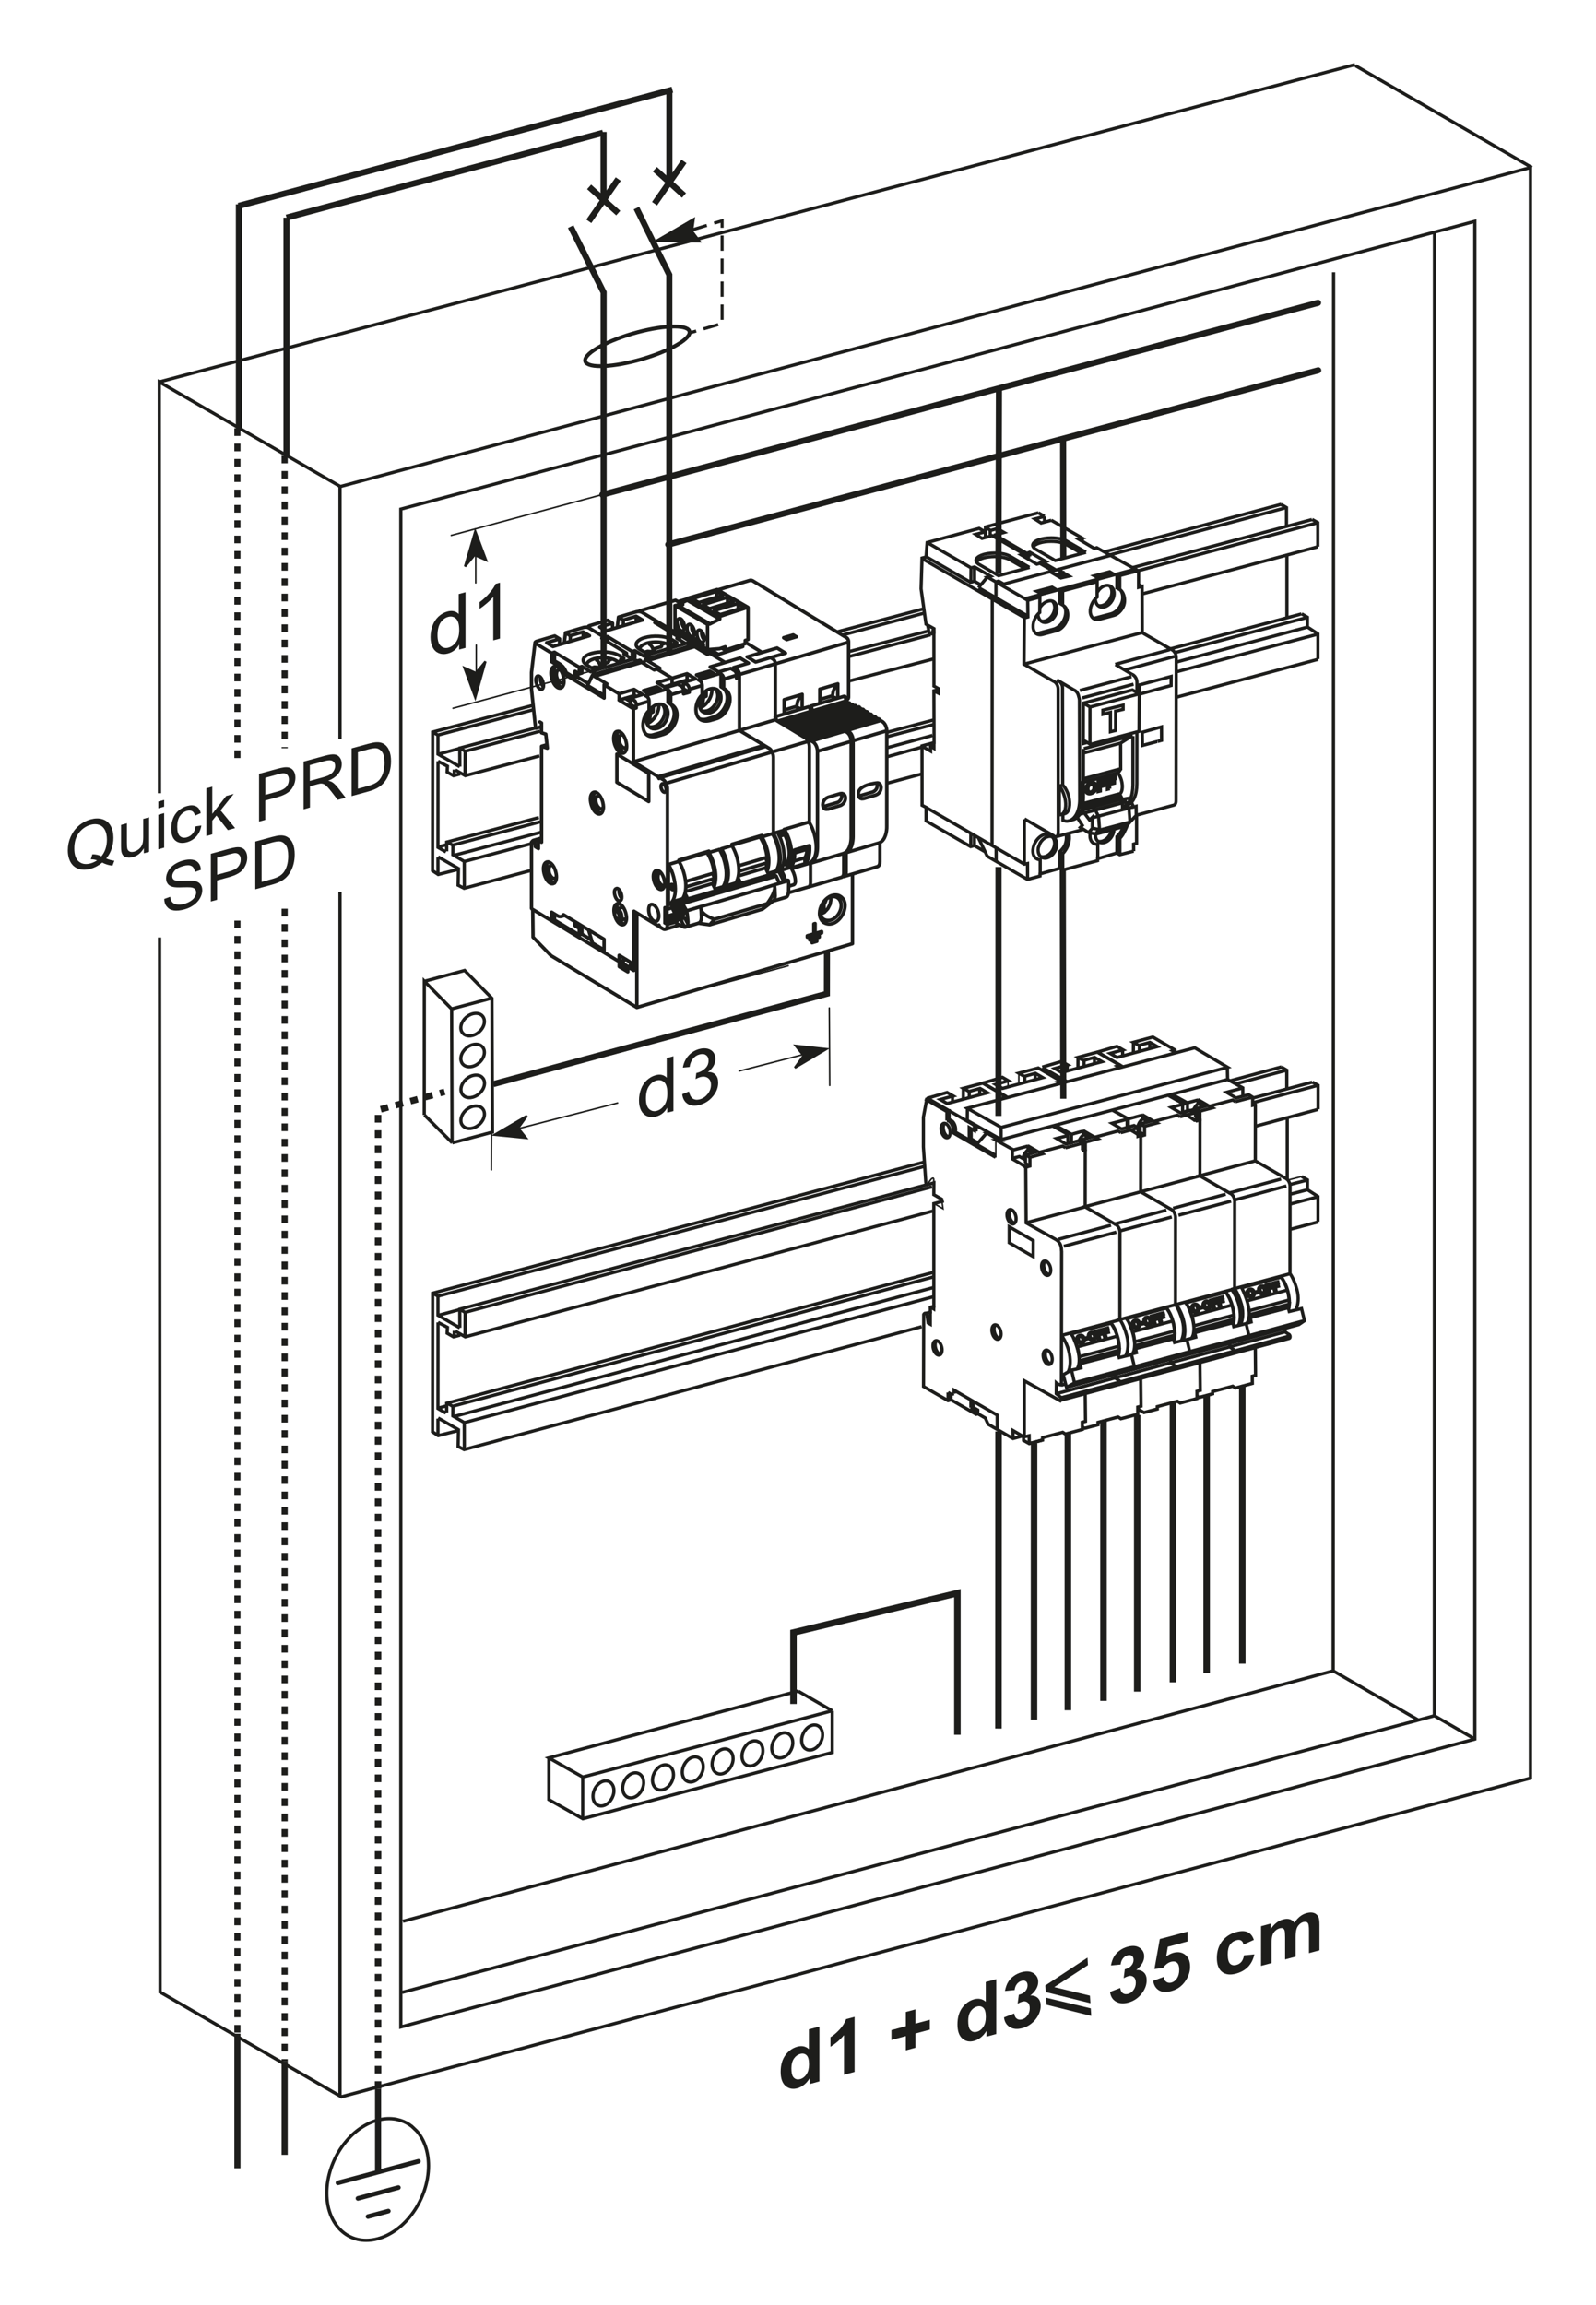<?xml version="1.0" encoding="iso-8859-1"?>
<!-- Generator: Adobe Illustrator 23.0.3, SVG Export Plug-In . SVG Version: 6.00 Build 0)  -->
<svg version="1.1" id="Calque_1" xmlns="http://www.w3.org/2000/svg" xmlns:xlink="http://www.w3.org/1999/xlink" x="0px" y="0px"
	 width="255.39px" height="368.78px" viewBox="0 0 255.39 368.78" style="enable-background:new 0 0 255.39 368.78;"
	 xml:space="preserve">
<style type="text/css">
	.st0{fill:#1D1D1B;}
	.st1{fill:none;stroke:#1D1D1B;stroke-width:0.368;stroke-miterlimit:3.864;}
	.st2{fill:none;stroke:#1D1D1B;stroke-width:0.981;stroke-miterlimit:3.864;}
	.st3{fill:none;stroke:#1D1D1B;stroke-width:0.491;stroke-miterlimit:3.864;stroke-dasharray:2.453,1.227;}
	.st4{fill:none;stroke:#1D1D1B;stroke-width:0.613;stroke-miterlimit:3.864;}
	.st5{fill:none;stroke:#1D1D1B;stroke-width:0.521;stroke-miterlimit:3.864;}
	.st6{fill:none;stroke:#1D1D1B;stroke-width:0.245;stroke-linecap:round;stroke-linejoin:round;stroke-miterlimit:3.864;}
	.st7{fill:none;stroke:#1D1D1B;stroke-width:1.044;stroke-miterlimit:3.864;}
	.st8{fill:none;stroke:#1D1D1B;stroke-width:0.245;stroke-miterlimit:3.864;}
	.st9{fill:none;stroke:#1D1D1B;stroke-width:0.981;stroke-linecap:round;stroke-miterlimit:3.864;}
	.st10{fill:none;stroke:#1D1D1B;stroke-width:0.736;stroke-linecap:round;stroke-linejoin:round;stroke-miterlimit:3.864;}
	.st11{fill:none;stroke:#1D1D1B;stroke-width:1.044;stroke-miterlimit:3.864;stroke-dasharray:1.227,1.227;}
	.st12{fill:none;stroke:#1D1D1B;stroke-width:0.981;stroke-miterlimit:3.864;stroke-dasharray:1.227,1.227;}
	.st13{fill:none;stroke:#1D1D1B;stroke-width:0.556;stroke-linecap:round;stroke-linejoin:round;stroke-miterlimit:3.864;}
</style>
<g>
	<polygon class="st0" points="105.04,38.53 111,35.06 110.73,37 111.95,38.63 	"/>
	<polygon class="st1" points="105.04,38.53 111,35.06 110.73,37 111.95,38.63 	"/>
	<path class="st2" d="M96.58,21.11v10.83 M107.11,14.67v14.46 M94.27,29.9l4.66,4.19 M98.93,28.65l-4.71,6.76 M104.79,27.08
		l4.66,4.19 M109.45,25.83l-4.71,6.76 M91.32,36.26l5.27,10.52v60.25 M101.84,33.29l5.26,10.67l0,60.25"/>
	<polyline class="st3" points="110.76,36.78 115.55,35.32 115.55,51.75 110.28,53.29 	"/>
	<path class="st4" d="M93.63,57.65c0-1.24,3.74-3.25,8.36-4.49c4.62-1.23,8.36-1.23,8.36,0.01c0,1.24-3.74,3.25-8.36,4.49
		C97.37,58.89,93.63,58.89,93.63,57.65z"/>
	<path class="st5" d="M245.13,26.81l-28.25-16.31 M25.48,61.11l191.34-50.77"/>
	<path class="st2" d="M96.49,21.25L45.85,34.82 M107.59,14.35l-69.43,18.6 M45.85,34.82v38.06 M38.23,68.52V32.69"/>
	<polygon class="st0" points="76.05,111.59 74.31,106.85 76.15,107.67 77.68,105.83 	"/>
	<polygon class="st1" points="76.05,111.59 74.31,106.85 76.15,107.67 77.68,105.83 	"/>
	<line class="st6" x1="76.13" y1="93.26" x2="76.13" y2="88.38"/>
	<polygon class="st0" points="76.05,85.01 77.78,89.61 75.94,88.8 74.41,90.64 	"/>
	<polygon class="st1" points="76.05,85.01 77.78,89.61 75.94,88.8 74.41,90.64 	"/>
	<path class="st5" d="M74.24,137.85L84.96,135 M70.08,117.72v2.93l3.5,2.02 M73.73,119.78l0.76,0.44 M70.19,120.65l3.42-0.92
		 M72.68,123.13v0.96 M73.63,123.82l-1.06,0.29l-1.02-0.59l0.05-0.93l-1.51-0.8 M70.09,121.8l-0.01,13.77l1.28,0.74 M70.07,135.52
		l1.31-0.35 M71.54,134.7l0.92,0.53 M70.08,137.19v2.6 M70.11,137.09l3.26,1.88 M69.22,117.11l0.86,0.5l15.29-4.07 M74.41,124
		l0.02-3.81l11.99-3.2 M72.87,123.19l1.58,0.91l11.87-3.16 M71.48,136.21v-1.48l14.75-3.93 M74.3,142.06l-0.01-4.24l-1.83-1.06
		l0.01-1.56l13.98-3.72 M72.7,136.84l14.03-3.73 M73.58,122.65l-0.01-2.97l12.2-3.23 M210.93,105.48l-22.72,6.08 M176.73,88.29
		l28.3-7.61 M205.84,81.21l-28.25,7.57 M210.83,83.64l-28.72,7.68 M209.19,98.78l-21.14,5.63 M210.91,101.45l-22.64,6.03
		 M209.93,83.13l-28.64,7.67 M208.26,98.22l-20.98,5.6 M188.26,105.92l20.99-5.6 M182.75,95.03l28.11-7.55 M85.28,112.85
		l-16.04,4.27l-0.02,22.19l0.9,0.6l3.24-0.82l-0.05,2.54l0.96,0.49l10.68-2.85"/>
	<path class="st7" d="M159.79,229.02l-0.02,47.54 M165.46,275.12l0.01-44.22 M170.88,273.63v-44.2 M176.58,272.13v-44.81
		 M181.98,270.65v-44.26 M187.69,269.16v-44.7 M193.09,267.68v-44.32 M198.79,266.18v-44.33"/>
	<path class="st5" d="M204.98,80.7l0.88,0.51l0,3 M209.96,83.11l0.91,0.51v3.84 M205.93,88.89l0,9.95 M208.29,98.21l0.92,0.54
		l0,1.57l1.68,1.09v4.04 M74.24,227.63l75.22-20.19 M70.08,207.51v2.92l3.5,2.02 M73.73,209.57l0.76,0.44 M70.19,210.43l3.42-0.92
		 M72.68,212.92v0.96 M73.63,213.61l-1.06,0.28l-1.02-0.59l0.05-0.93l-1.51-0.8 M70.09,211.58l-0.01,13.77l1.28,0.74 M70.07,225.3
		l1.31-0.35 M71.54,224.48l0.92,0.53 M70.08,226.97v2.6 M70.11,226.87l3.26,1.88 M69.22,206.89l0.86,0.49l77.88-20.78 M74.41,213.78
		l0.02-3.81l74.71-20.09 M72.87,212.98l1.58,0.91l74.81-20.13 M71.48,225.99v-1.48l77.9-20.95 M74.3,231.84l-0.01-4.24l-1.83-1.06
		l0.01-1.56l77.01-20.72 M72.7,226.62l76.68-20.63 M73.58,212.43l-0.01-2.97l74.84-19.94 M147.94,185.91l-78.7,20.99l-0.02,22.19
		l0.9,0.6l3.24-0.81l-0.05,2.54l0.96,0.5l73.21-19.66"/>
	<path class="st2" d="M159.85,62.13l-0.08,29.63 M170.12,70.17l0.03,19.16"/>
	<path class="st5" d="M181.16,107.9c0.32,0.12,0.61,0.46,0.73,0.91c0.06,0.24,0.05,0.43,0.05,0.7l0,1.26 M178.49,106.32l2.66,1.58
		 M181.16,107.9h-0.01 M166.17,82.04l-8.48,2.27v0.8l-1.01-0.57l-8.32,2.26l-0.17,2.32l-0.65,0.17l-0.15,4.91l0.79,5.66l0.26,0.16
		l0.24,1.19l0.41,0.2l0.35-0.1l0.01,8.46l0.7,0.4l0.01,0.18l-0.72,0.17l0.03,8.29l-1.93,0.52l0.01,9.51l0.64,0.33l0,2.17l7.13,4.11
		l0.6-0.16l1.73,1l0.32,0.69l6.45,3.72l2-0.54v-0.34l3.15-0.89l0.47,0.27l5.59-1.5v-0.31l3.08-0.91l0.47,0.27l2.23-0.57
		 M170.05,125.59l-0.03-15.16c0-0.26,0.02-0.49-0.04-0.72c-0.12-0.45-0.5-0.79-0.83-0.91l2.68,1.58c0.33,0.12,0.63,0.46,0.74,0.91
		c0.06,0.23,0.16,0.48,0.16,0.75l0.04,15.88c-0.01,1.81-0.7,3.14-1.74,3.42c-0.34,0.09-0.59,0.03-0.95-0.11l0-0.96 M174,118.78
		l-0.64,0.17v-0.57 M181.29,117.76l0,7.83c-0.02,1.81-0.58,3.16-1.62,3.44 M180.02,107.18l7.91-2.14 M163.94,106.24l18.87-5.04
		 M179.18,94.33l-0.44-0.26 M179.21,134.15l-0.49-0.28 M179.18,92.09v2.27 M179.26,94.36c0.38,0.39,0.52,1.24,0.29,1.97
		c-0.07,0.21-0.16,0.42-0.28,0.63c-0.38,0.66-0.94,1.1-1.48,1.25l-2.79,0.74 M177.57,93.75c0.45,0.46,0.49,1.34,0.03,2.12
		c-0.44,0.77-1.21,1.18-1.83,1.03 M175.62,94.72c0.51-0.89,1.45-1.3,2.1-0.92c0.65,0.38,0.76,1.4,0.25,2.28
		c-0.51,0.89-1.45,1.3-2.1,0.92c-0.36-0.2-0.6-0.68-0.59-1.17 M178.26,132.66c0,0.36-0.11,0.76-0.32,1.13
		c-0.51,0.89-1.45,1.3-2.1,0.92c-0.42-0.24-0.61-0.75-0.5-1.32 M177.87,132.78c-0.05,0.26-0.14,0.53-0.29,0.8
		c-0.45,0.77-1.22,1.18-1.84,1.03 M172.8,110.47l8.26-2.21 M173.18,111.67l8.21-2.2 M163.97,98.84l-16.38-9.45 M164.49,96.07
		l-6.48-3.74l0.5-0.14l-2.56-1.48l-0.59,0.16 M157.97,92.35l-1.4,1.69 M155.44,90.88l-7.09-4.09 M170.01,94.55l5.54-1.48
		 M170.06,136.6l-0.49-0.28 M170.04,94.54v2.21 M170.2,96.9c0.38,0.39,0.43,1.15,0.2,1.87c-0.07,0.21-0.16,0.42-0.28,0.63
		c-0.38,0.66-0.94,1.1-1.48,1.25l-2.79,0.75 M168.42,96.21c0.45,0.46,0.49,1.34,0.03,2.12c-0.44,0.77-1.21,1.18-1.83,1.03
		 M166.41,97.23c0.51-0.88,1.52-1.35,2.16-0.98c0.65,0.38,0.76,1.4,0.25,2.28c-0.51,0.89-1.45,1.3-2.1,0.92
		c-0.35-0.2-0.6-0.65-0.62-1.12 M166.44,134.88c0.51-0.89,1.45-1.3,2.1-0.92c0.65,0.37,0.76,1.4,0.25,2.28
		c-0.51,0.89-1.45,1.3-2.1,0.92c-0.47-0.27-0.66-0.88-0.54-1.53L166.44,134.88z M168.4,133.91c0.45,0.46,0.49,1.34,0.04,2.12
		c-0.45,0.77-1.21,1.18-1.84,1.03 M164.47,98.57l-7.86-4.54 M155.38,90.93l-0.02,2.22l0.58-0.15l1.07,0.61 M155.94,90.69v2.25
		 M155.29,93.16l-7.03-4.06 M163.94,131.02l4.64,2.68c0.17,0.18,0.27,0.21,0.44,0.16c0.24-0.07,0.33-0.4,0.32-0.85l-0.02-22.44
		c0-0.26,0.01-0.47-0.05-0.7c-0.12-0.45-0.41-0.78-0.74-0.9l-4.67-2.7l0.05-7.41l0.57-0.15l-0.03-2.7 M169.59,94.3l0.44,0.25
		 M163.99,95.8l17.65-4.73 M178.71,91.85l0.03-0.01l0.44,0.25 M163.84,88.65l-0.44,0.12l2.5,1.49l0.5-0.13l1.78,1.03 M168.09,91.13
		l0.52-0.14l-1.77-1.03l0.5-0.13l-2.56-1.48l-0.47,0.18l-5.01-2.89 M166.84,89.97l-0.27,0.32 M163.85,88.67l0,0.35 M164.79,88.37
		v0.65 M164.36,88.51l0.01,0.54l0.46-0.07 M164.36,89.02l-0.55-0.32 M158.41,84.89l1.18-0.32l1.07,0.62l-1.42,0.39l0.01,0.39
		 M158.53,84.88l-0.83-0.53 M157.68,85.09v0.87 M158.45,84.88v0.95 M163.89,88.66l-5.12-2.96l-1.63,0.44l-1.01-0.65l1.55-0.41
		 M159.59,84.6v0.87 M168.84,89.69l4.94-1.32 M168.99,89.75l-3.06-1.77c-0.43-0.2-0.68-0.47-0.68-0.75c0-0.65,1.34-1.18,2.98-1.18
		c1.09,0,2.05,0.23,2.57,0.58l2.98,1.72 M165.36,87.44c0.39-0.47,1.51-0.82,2.84-0.82c1.1,0,2.05,0.23,2.57,0.58l2.43,1.4
		 M159.83,92.1l4.94-1.32 M159.92,92.18l-3.06-1.77c-0.42-0.2-0.68-0.47-0.68-0.75c0-0.65,1.34-1.18,2.99-1.18
		c1.09,0,2.05,0.23,2.57,0.58l2.98,1.72 M156.3,89.87c0.39-0.48,1.51-0.82,2.85-0.82c1.09,0,2.04,0.23,2.57,0.58l2.43,1.4
		 M177.73,88.86l-17.11,4.59l-0.82-0.47l-0.43,0.11v2.55l-0.59,0.16l-0.03,39.38 M169.29,91.14l1.77,1.03l-1.3,0.3l-1.68-0.97
		 M168.85,91.97l1.23-0.33l0.01,0.33 M169.18,92.11l0.93-0.24l0.34,0.43 M166.45,94.88l-0.54-0.28l2.44-0.65l0.5,0.29L166.45,94.88z
		 M175.66,92.41l-0.53-0.28l2.44-0.65l0.49,0.29L175.66,92.41z M148.82,119.36l0.54-0.14 M178.46,106.29l8.72-2.34 M173.36,124.6
		l5.97-1.6l-0.01-4.11l-5.89,1.58 M179.33,118.89l1.89-1.2l-7.78,2.09 M186.42,108.49l0.99-0.26l-0.01,1.45l-1.19,0.32l-3.89,1.07
		v-1.48c0,0,4.09-1.1,4.15-1.1 M169.51,130.35l-0.01-4.59l0.57-0.15c0.38,0.38,0.73,1.01,0.93,1.76c0.36,1.36,0.1,2.61-0.58,2.8
		l-0.56,0.15 M169.5,125.77c0.38,0.39,0.67,1.03,0.87,1.76c0.37,1.37,0.1,2.62-0.59,2.8c-0.08,0.02-0.16,0.03-0.25,0.02
		 M179.61,128.45l-6.69,1.79 M179.07,126.97l0.22,0.4l-6.03,1.64 M180.19,128.27l-6.8,1.82 M181.82,130.45L181.8,129l-0.41,0.11
		l-0.64-1.43l-1.13,0.2l-0.46-0.86l-6.01,1.61l-0.04,0.97l0.08,0.01l-0.96,0.95l0.96,1.49l-0.32,0.32l1.28,0.81l1.23,0.27l4.9-1.33
		l0.54-0.6L181.82,130.45z M175.96,132.75l-1.17-0.27v-1.71l-0.43,0.43l-1.17-1.55 M174.79,132.53l-0.53,0.59 M174.84,130.83
		l6.54-1.75 M179.56,127.82l0.51,0.37l0.59,1.12l0.16,2.19 M176.01,132.8l4.82-1.29 M173.28,129.54l6.24-1.67 M174.77,129.14
		l0.44,0.35l0.58,1.12l0.16,2.19l-0.59,0.48 M175.27,129.55l4.72-1.26 M173.14,125.2l5.73-1.53c0.25,0.29,0.46,0.71,0.59,1.2
		c0.27,1.02,0.12,2.07-0.4,2.21l-5.84,1.56L173.14,125.2z M178.87,123.67c0.25,0.29,0.46,0.71,0.59,1.2
		c0.27,1.02,0.12,2.07-0.4,2.21 M179.35,123.04l-0.43,0.65l-5.5,1.47 M179.14,127l-5.83,1.56 M173.36,119.8l0,7.89
		c-0.02,1.81-0.57,3.15-1.61,3.43l-0.8,0.23 M173.34,118.49l0.01-5.99l7.86-2.11l1.09,0.62l-0.03,6l-7.77,2.08l-1.08-0.62
		L173.34,118.49z M174.41,113.2l0,5.81 M173.36,112.5l1.08,0.62l7.84-2.1 M163.91,138.23l0-7.16 M155.92,135.32v-1.67 M159.4,135.69
		v2.25 M185.15,118.64l-2.34,0.63l-0.03-2.11l2.55-0.72l0.53-0.15l0.01,2.16c0,0-0.72,0.19-0.66,0.19 M170.59,133.45
		c0.13,0.57,0.04,1.39-0.28,1.94c-0.2,0.34-0.48,0.64-0.73,0.87l0.01,2.66 M171.06,133.36c0.22,1.22-0.25,2.14-0.42,2.44
		c-0.17,0.29-0.36,0.55-0.57,0.76l-0.01,0.04v2.61 M179.75,132.25c-0.07,0.23-0.17,0.46-0.3,0.69c-0.19,0.34-0.47,0.69-0.72,0.91
		l-0.01,2.62 M180.41,131.96c-0.12,0.41-0.48,1.13-0.63,1.39c-0.16,0.29-0.37,0.57-0.58,0.78l0,2.62 M173.45,132.68l-4.36,1.16
		 M178.73,91.88l-0.01,2.18c0.09,0.02,0.38,0.2,0.45,0.24c0.7,0.41,1.09,1.88,0.49,2.93c-0.38,0.65-0.89,1.09-1.43,1.23l-2.3,0.62
		c-0.32,0.08-0.63,0.06-0.89-0.09c-0.7-0.41-0.78-1.58-0.18-2.63c0.19-0.33,0.44-0.62,0.7-0.83l0.01-2.47l-0.44-0.25 M169.58,94.33
		l0.01,2.2l0.44,0.26 M164.45,96.05l1.97-0.53 M149.42,100.58l-0.34,0.87 M149.46,101.4l-0.01-0.82l-0.97-0.54 M149.43,110.54
		l0.72,0.36l0.01-0.54 M147.59,119.42l1.32,0.75l-0.01-0.77l0.55,0.32v-0.88 M164.43,140.7l-0.01-2.54l-0.51,0.1l-15.72-9.08
		 M155.35,133.32l-0.01,2.16 M156.58,134.09l1.05,2.17 M166.45,139.84v-2.29c-0.19,0-0.43-0.07-0.59-0.17
		c-0.7-0.41-0.79-1.58-0.18-2.63c0.39-0.68,0.98-1.14,1.53-1.26l0.7-0.19 M175.66,137.41v-2.32l-0.11-0.02
		c-0.19,0-0.38-0.05-0.55-0.14c-0.51-0.29-0.69-0.98-0.53-1.74 M169.93,96.7c0.09,0.06,0.17,0.15,0.24,0.19
		c0.71,0.41,0.94,1.74,0.34,2.78c-0.38,0.66-0.89,1.09-1.43,1.23l-2.3,0.62c-0.32,0.08-0.63,0.06-0.89-0.09
		c-0.7-0.41-0.79-1.58-0.19-2.63c0.19-0.33,0.43-0.61,0.68-0.82l0.02-2.48l-0.43-0.24 M167.13,82.61l0,0.93 M168.23,83.24
		l-1.63,0.44l-1.01-0.65l1.55-0.41 M173.19,86.1v0.51 M167.14,82.61l-0.98-0.56 M181.41,136.18l-0.01-1.13l0.47-0.13v-4.5l5.98-1.61
		c0.25-0.07,0.36-0.4,0.34-0.84l0.03-22.45c0-0.26,0.01-0.46-0.05-0.7c-0.12-0.45-0.41-0.78-0.74-0.91l-4.65-2.68l-0.02-7.41
		l-0.57,0.15l0-2.61l-6.69-3.73l-0.4,0.11l-2.51-1.49l0.59-0.16l-4.96-2.86 M178.44,219.91l-0.02,0.54l0.49,0.34
		c0.15,0.05,0.23,0.11,0.3,0.3c0.05,0.19,0,0.38-0.11,0.41l-5.45,1.46l0.05,4.45l-0.52,0.14l0.01,1.16l-2.71,0.73l-0.43-0.28
		l-3.22,0.86v0.39l-2.13,0.56l-0.91-0.51l-0.01-0.57l-0.23-0.12l-1.45,0.39l-3.99-2.3l-0.44-0.98l-1.18-0.68l-0.28,0.08l-4.02-2.32
		l-0.49,0.13l-3.92-2.26l0.03-11.52c0,0,0.13-0.27,0.32-0.19l0.75-0.2l-0.02-0.77l0.57-0.13v-16.45l1.35-0.36l-0.09-0.35l-1.26-0.72
		l0.01-1.89l-1.05,0.29c-0.13-0.03-0.21-0.14-0.25-0.43l-0.38-5.6v-4.76l0.52-2.79l0.19-0.27l3.08-0.9l0.97,0.56l-2.06,0.57
		l1.1,0.64l6.46-1.73l-1.19-0.69l-1.77,0.49l-0.89-0.51l3.11-0.83l3.56,2.07l0,0.33 M168.87,180.04l2.58,1.43v1.35l1.14-0.31
		l0.64,0.41v0.94l0.43,0.25l-0.01,8.99l4.75,2.74c0.34,0.13,0.64,0.47,0.76,0.93c0.07,0.24,0.05,0.45,0.05,0.72l-0.01,13.65
		c0.43,0.55,0.87,1.65,1.1,2.55c0.36,1.32,0.18,2.49-0.16,3.23 M169.05,222.98l9.37-2.52 M169.83,221.62l0.69-0.18 M156.17,226.32
		v-0.65l-0.84-0.49 M156.46,226.24v-0.65l-0.75-0.43l0.01-0.95 M156.17,225.67l0.3-0.08 M155.38,225.21l0.3-0.08 M155.36,225.21
		v-1.24 M152.65,222.98l-0.3,0.08c-0.1,0.03-0.21-0.01-0.32-0.09l-0.33-0.19 M152.68,222.97l0-0.54l6.89,3.98l0.01,2.3
		 M152.18,223.05l-0.01,0.94 M151.71,224.13v-1.35 M169.37,198.28l8.41-2.25 M170.23,199.39l8.41-2.25 M164.2,195.63l9.46-2.54
		 M164.75,186.51l-0.72-0.41 M164.82,185.19l-0.72-0.42 M164.09,186.14v-1.32 M161.92,185.36l1.2-0.32l0.97,0.56 M164.09,184.79
		l2-0.53l-1.66-0.96 M161.88,184.06l2.61-0.7 M164.5,183.36v0.57l0.88,0.51 M163.66,185.36c0.05-0.22,0.15-0.5,0.27-0.72
		c0.16-0.27,0.35-0.49,0.56-0.67 M157.89,181.27l-1.59,1.81 M159.33,184.85l-6.47-3.73c0.08-0.25,0.07-0.59-0.02-0.93
		c-0.17-0.64-0.61-1.07-0.97-0.97 M152.47,181.22l0.43-0.11 M151.49,179.27l0.4-0.11 M155.91,180v0.89l-0.82-0.48l0.01,1.99
		 M156.2,180.05v0.74l-0.3,0.08 M155.4,180.6v1.65l-0.28,0.08 M155.4,182.21l1.17,0.68 M178.52,116.87l-0.83,0.2l0-3.09l-1.2,0.3
		v-0.66l3.23-0.79v0.66l-1.2,0.29L178.52,116.87z M173.72,126.31c0,0.78,0.61,0.73,0.85,0.67c0.23-0.06,0.85-0.3,0.85-1.09
		c0-0.78-0.61-0.73-0.85-0.67C174.34,125.28,173.72,125.52,173.72,126.31z M174.09,126.22c0-0.47,0.28-0.65,0.48-0.7
		c0.2-0.05,0.48,0,0.48,0.47c0,0.47-0.28,0.65-0.48,0.7C174.37,126.73,174.09,126.69,174.09,126.22z M176.08,126.56l-0.37,0.09
		v-1.67l1.26-0.31v0.3l-0.89,0.22v0.38l0.78-0.19v0.3l-0.78,0.19L176.08,126.56z M177.58,126.19l-0.37,0.09v-1.67l1.25-0.31v0.3
		l-0.89,0.22v0.37l0.77-0.19v0.3l-0.77,0.19V126.19z M179.18,92.09l2.92-0.76 M182.76,93.83l-0.56-0.32 M181.93,117.09l-0.01,8.31
		c-0.01,1.81-0.57,3.15-1.61,3.43l-0.69,0.22l-0.01-0.63l-0.55-0.58l-5.96,1.6"/>
	<line class="st8" x1="159.34" y1="182.58" x2="159.34" y2="185.2"/>
	<path class="st5" d="M159.31,185.16l-6.84-3.95c0.08-0.25,0.07-0.59-0.02-0.93c-0.17-0.63-0.61-1.07-0.97-0.97 M151.52,179.27
		v-1.38 M151.87,179.19v-1.43l-0.38,0.1 M151.52,177.84l-3.28-1.89l0.09-0.24 M148.52,211.64l0.35-0.1 M151.98,181.89
		 M152.42,175.36v0.94 M155.1,174.64v0.95 M154.15,174.14l-0.01,1.67 M156.77,174.2v0.94 M164.77,185.17l2.03-0.55l-0.45-0.26
		l3.7-0.99l0.45,0.26 M170.48,183.64l2.76-0.74 M169.77,223.64l9.44-2.53 M173.67,222.97l-3.99,1.07 M164.77,230.94l2.11-0.56
		 M165.33,198.49l-3.83-2.21v2.55l3.82,2.21L165.33,198.49z M172.36,219c1.11-1.78-0.89-5.6-0.89-5.6l6.3-1.69
		c0.43,0.55,0.81,1.34,1.05,2.24c0.3,1.09,0.32,2.13,0.14,2.88 M170.17,220.05c-0.08,0.01-0.21,0-0.29-0.02 M169.85,213.65
		c0.43,0.55,0.91,1.5,1.15,2.4c0.38,1.41,0.32,2.74-0.09,3.45 M171.4,213.43c0.43,0.55,0.81,1.34,1.05,2.24
		c0.36,1.34,0.33,2.61-0.03,3.34 M177.82,211.71c0.43,0.55,0.81,1.34,1.05,2.24c0.3,1.1,0.32,2.15,0.13,2.9 M179.11,215.36
		l-6.47,1.73 M172.95,218.84l-0.09-0.53l0.11,0.54l-0.81,0.22l-0.73,0.14l-1.29,0.74l0.52,2.02l9.96-2.67l0.91-0.61l-0.47-1.96
		l-1.97,0.48l-0.17-0.6l-6.08,1.58L172.95,218.84z M171.98,221.22l9.42-2.53 M171.46,219.2l0.48,2.06l-1.27,0.7 M172.66,218.21
		l6.41-1.71l0.05-0.49l-6.4,1.72 M172.34,214.42c0.15,0.56,0.59,0.52,0.75,0.48c0.16-0.04,0.56-0.22,0.41-0.78
		c-0.15-0.56-0.59-0.52-0.75-0.48C172.59,213.68,172.18,213.86,172.34,214.42z M172.59,214.35c-0.09-0.34,0.08-0.47,0.21-0.51
		c0.14-0.04,0.35,0,0.44,0.33c0.09,0.33-0.08,0.47-0.21,0.51C172.89,214.72,172.68,214.69,172.59,214.35z M174.14,214.19l-0.47,0.12
		l-0.06-0.22l0.46-0.13L174.14,214.19z M174.19,213.92c0.15,0.56,0.59,0.52,0.74,0.48c0.16-0.04,0.56-0.22,0.41-0.79
		c-0.15-0.56-0.59-0.52-0.74-0.47C174.44,213.18,174.04,213.36,174.19,213.92z M174.44,213.86c-0.09-0.34,0.08-0.47,0.22-0.51
		c0.13-0.04,0.35,0,0.44,0.33c0.09,0.34-0.08,0.47-0.21,0.51C174.75,214.22,174.53,214.19,174.44,213.86z M175.96,214.09l-0.25,0.07
		l-0.32-1.2l0.85-0.23l0.06,0.21l-0.6,0.16l0.07,0.27l0.53-0.14l0.06,0.21l-0.53,0.14L175.96,214.09z M176.98,213.82l-0.25,0.07
		l-0.32-1.2l0.85-0.23l0.06,0.21l-0.6,0.16l0.07,0.27l0.53-0.14l0.06,0.21l-0.53,0.14L176.98,213.82z M172.43,215.48l6.28-1.69
		 M162.11,230.18l-0.02-1.3l1.63,0.94 M156.04,179.97l-0.16,0.05l-7.44-4.29 M164.7,230.83l-0.02-1.12l-0.78,0.18v-8.98l5.77,3.21
		c0.25-0.27,0.12-0.54,0.12-0.54l-0.77-0.6l0.02-1.66c0.06,0.06,0.76,0.31,0.81,0.29l0.03-21.38c-0.07-0.19,0.15-1.41-1.1-2.01
		l-4.58-2.56l-0.06-8.8c0-0.27-2.14-1.43-2.14-1.43l0.01-1.54l-2.56-1.43l0.52-0.01l-2.08-1.19l0.3-0.07 M148.86,209.96v1.9
		l-0.34-0.19l-0.19-1.3c-0.08-0.16-0.15-0.24-0.21-0.27 M149.42,209l-0.01,0.42l-0.57-0.33"/>
	<polyline class="st8" points="150.74,192.24 150.9,193.39 149.41,192.53 	"/>
	<path class="st5" d="M164.8,185.14v1.42l-0.65,0.19 M170.91,181.68l-1.84,0.46l1.52,0.91l1.07-0.29"/>
	<path class="st8" d="M160.82,175.37l-0.39,0.14l0.35,0.2 M173.24,183.85v0.37l0.43-0.12 M149.42,189.23l-0.01-0.39
		c0,0,0.08-0.62-0.38-0.21l-0.38,0.49c0,0-0.19,0.42-0.36,0.39"/>
	<path class="st5" d="M179.24,211.15l-9.43,2.52 M187.51,175.08l2.5,1.38l0.01,1.34l0.93-0.25l0.64,0.41v0.94l0.43,0.25l-0.01,8.99
		l4.75,2.74c0.34,0.13,0.64,0.47,0.76,0.93c0.07,0.24,0.05,0.45,0.05,0.72l-0.01,13.65c0.43,0.55,0.86,1.65,1.11,2.55
		c0.36,1.32,0.18,2.49-0.16,3.24 M166.78,170.73l3.09-0.91l0.97,0.56l-2.06,0.57l1.1,0.64l6.46-1.73l-1.19-0.69l-1.77,0.5
		l-0.89-0.51l3.12-0.84l3.56,2.07l0,0.35 M196.78,214.95l-0.01,0.55l0.49,0.33c0.15,0.06,0.23,0.11,0.3,0.3
		c0.05,0.19,0,0.38-0.11,0.41l-5.44,1.46l0.05,4.45l-0.52,0.14l0.01,1.16l-2.71,0.73l-0.43-0.29l-3.22,0.86v0.39l-2.13,0.56
		l-0.99-0.56 M187.4,218.02l9.38-2.52 M187.72,193.32l8.41-2.25 M188.58,194.43l8.41-2.25 M182.55,190.67l9.46-2.54 M183.09,181.55
		l-0.72-0.42 M183.18,180.23l-0.72-0.41 M182.44,181.18v-1.32 M180.27,180.4l1.2-0.32l0.97,0.56 M182.44,179.83l2-0.53l-1.66-0.96
		 M180.23,179.1l2.61-0.7 M182.85,178.4v0.57l0.89,0.51 M182.01,180.4c0.05-0.22,0.15-0.5,0.27-0.72c0.16-0.27,0.35-0.49,0.56-0.67
		 M170.77,170.4v0.95 M173.46,169.68v0.95 M172.5,169.18l-0.01,1.68 M175.12,169.24v0.95 M183.12,180.21l2.03-0.54l-0.45-0.26
		l3.7-0.99l0.45,0.26 M188.83,178.68l2.77-0.74 M188.12,218.68l9.44-2.53 M192.02,218.01l-3.99,1.07 M183.12,225.98l2.12-0.57
		 M190.72,214.04c1.11-1.79-0.89-5.6-0.89-5.6l6.3-1.69c0.43,0.56,0.81,1.34,1.05,2.24c0.3,1.09,0.32,2.13,0.14,2.88 M188.2,208.69
		c0.43,0.55,0.91,1.5,1.15,2.4c0.38,1.41,0.32,2.74-0.09,3.45 M189.75,208.47c0.43,0.56,0.81,1.34,1.05,2.24
		c0.36,1.35,0.32,2.61-0.03,3.34 M196.17,206.75c0.43,0.56,0.81,1.34,1.05,2.24c0.3,1.1,0.33,2.15,0.13,2.9 M197.47,210.4
		l-6.47,1.73 M189.52,216.88l9.44-2.53l0.91-0.62l-0.47-1.96l-1.97,0.48l-0.16-0.61l-6.08,1.58l0.13,0.7l-0.1-0.57l0.12,0.59
		c0,0-1.43,0.38-1.39,0.38 M190.33,216.26l9.42-2.52 M191.01,213.25l6.4-1.72l0.05-0.48l-6.4,1.72 M190.69,209.46
		c0.15,0.56,0.59,0.52,0.75,0.48c0.16-0.04,0.56-0.22,0.41-0.79c-0.15-0.56-0.59-0.52-0.75-0.48
		C190.94,208.72,190.54,208.9,190.69,209.46z M190.94,209.39c-0.09-0.34,0.08-0.47,0.22-0.51c0.14-0.04,0.35-0.01,0.44,0.33
		c0.09,0.34-0.08,0.47-0.21,0.51C191.24,209.76,191.03,209.73,190.94,209.39z M192.49,209.23l-0.47,0.13l-0.06-0.22l0.47-0.13
		L192.49,209.23z M192.55,208.96c0.15,0.56,0.59,0.52,0.75,0.47c0.16-0.04,0.56-0.22,0.41-0.78c-0.15-0.56-0.59-0.52-0.74-0.48
		C192.79,208.22,192.39,208.4,192.55,208.96z M192.8,208.9c-0.09-0.34,0.08-0.47,0.22-0.51c0.13-0.04,0.35,0,0.43,0.33
		c0.09,0.34-0.07,0.47-0.21,0.51C193.1,209.26,192.88,209.23,192.8,208.9z M194.31,209.13l-0.25,0.07l-0.32-1.2l0.86-0.23l0.05,0.21
		l-0.6,0.16l0.07,0.27l0.52-0.14l0.06,0.21l-0.53,0.14L194.31,209.13z M195.33,208.86l-0.25,0.07l-0.32-1.2l0.86-0.23l0.06,0.22
		l-0.6,0.16l0.08,0.27l0.53-0.14l0.06,0.21l-0.53,0.14L195.33,208.86z M190.79,210.52l6.28-1.69 M170.73,173.05l-3.94-2.27
		 M182.5,181.91c0-0.27-2.14-1.43-2.14-1.43l0.01-1.54l-2.37-1.33 M183.15,180.18v1.42l-0.65,0.19 M190.05,176.48l-2.63,0.7
		l1.53,0.91l1.06-0.28 M179.17,170.41l-0.39,0.14l0.37,0.21 M191.59,178.89v0.37l0.42-0.12 M197.59,206.2l-9.43,2.52 M178.01,177.61
		l2.52,1.39l0.01,1.34l0.93-0.25l0.64,0.41l0,0.94l0.43,0.25l-0.01,8.99l4.75,2.74c0.34,0.13,0.64,0.47,0.76,0.93
		c0.07,0.24,0.06,0.44,0.06,0.72l-0.01,13.65c0.43,0.55,0.86,1.65,1.11,2.55c0.36,1.33,0.18,2.5-0.16,3.23 M157.31,173.28l3.09-0.92
		l0.97,0.56l-2.06,0.58l1.1,0.64l6.45-1.73l-1.18-0.69l-1.77,0.49l-0.89-0.51l3.12-0.83l3.55,2.07l0,0.35 M187.3,217.49l-0.01,0.54
		l0.49,0.34c0.15,0.05,0.23,0.11,0.3,0.3c0.05,0.19,0,0.38-0.11,0.4l-5.44,1.46l0.05,4.45l-0.52,0.14l0,1.15l-2.71,0.72l-0.43-0.28
		l-3.22,0.86v0.39l-2.13,0.56l-0.38-0.21 M178.42,220.45l8.82-2.39 M178.24,195.87l8.41-2.26 M179.1,196.97l8.41-2.26
		 M173.07,193.21l9.47-2.53"/>
	<line class="st8" x1="173.62" y1="184.09" x2="173.25" y2="183.88"/>
	<path class="st5" d="M173.7,182.77l-0.72-0.42 M172.96,182.77l0.01-0.37 M172.97,182.38l2-0.54l-1.66-0.96 M171.47,181.48
		l1.89-0.53 M173.37,180.94v0.57l0.89,0.51 M172.65,182.56c0.05-0.12,0.1-0.24,0.16-0.34c0.15-0.27,0.35-0.49,0.56-0.67"/>
	<line class="st8" x1="161.3" y1="172.94" x2="161.3" y2="173.89"/>
	<line class="st5" x1="163.98" y1="172.22" x2="163.98" y2="173.17"/>
	<line class="st8" x1="163.03" y1="171.72" x2="163.02" y2="173.39"/>
	<path class="st5" d="M87.83,281.3v6.62l5.43,3.07l39.91-10.6l0-6.66 M127.72,270.56l-39.89,10.69l5.43,3.07l39.82-10.59
		 M93.25,284.32v6.64 M97.85,285.34c0.24,0.27,0.39,0.67,0.39,1.14c0,1.08-0.75,2.16-1.68,2.41c-0.42,0.11-0.8,0.03-1.09-0.18
		c-0.36-0.26-0.58-0.73-0.58-1.33c0-1.08,0.75-2.16,1.68-2.4c0.21-0.06,0.42-0.07,0.61-0.03l0.15,0.04c0.13,0.05,0.26,0.11,0.37,0.2
		L97.85,285.34z M102.62,284.06c0.24,0.27,0.38,0.67,0.38,1.14c0,1.08-0.75,2.16-1.68,2.4c-0.42,0.11-0.8,0.04-1.09-0.18
		c-0.36-0.26-0.59-0.74-0.59-1.33c0-1.08,0.75-2.16,1.68-2.4c0.21-0.06,0.42-0.07,0.61-0.03l0.15,0.04c0.14,0.04,0.26,0.11,0.37,0.2
		L102.62,284.06z M107.39,282.79c0.24,0.27,0.38,0.67,0.38,1.14c0,1.08-0.75,2.16-1.68,2.4c-0.42,0.11-0.8,0.04-1.09-0.18
		c-0.36-0.27-0.59-0.74-0.59-1.33c0-1.08,0.75-2.16,1.68-2.41c0.21-0.06,0.41-0.07,0.61-0.03l0.15,0.04
		c0.14,0.04,0.26,0.11,0.37,0.2L107.39,282.79z M112.16,281.51c0.24,0.27,0.38,0.67,0.38,1.14c0,1.08-0.75,2.16-1.68,2.41
		c-0.42,0.11-0.8,0.03-1.09-0.18c-0.36-0.26-0.59-0.74-0.59-1.33c0-1.08,0.75-2.16,1.68-2.41c0.21-0.06,0.42-0.07,0.61-0.03
		l0.15,0.04c0.13,0.04,0.26,0.11,0.36,0.2L112.16,281.51z M116.93,280.23c0.24,0.27,0.38,0.67,0.38,1.14c0,1.08-0.75,2.16-1.68,2.41
		c-0.42,0.11-0.8,0.03-1.09-0.18c-0.36-0.26-0.59-0.73-0.59-1.33c0-1.08,0.75-2.16,1.68-2.41c0.21-0.06,0.42-0.07,0.61-0.03
		l0.15,0.04c0.13,0.04,0.26,0.11,0.37,0.2L116.93,280.23z M121.7,278.95c0.24,0.27,0.38,0.67,0.38,1.14c0,1.08-0.75,2.16-1.68,2.4
		c-0.42,0.11-0.8,0.04-1.09-0.18c-0.36-0.26-0.58-0.73-0.58-1.33c0-1.08,0.75-2.16,1.68-2.41c0.21-0.06,0.42-0.06,0.61-0.03
		l0.15,0.04c0.13,0.05,0.26,0.11,0.37,0.2L121.7,278.95z M126.48,277.67c0.24,0.27,0.38,0.67,0.38,1.14c0,1.08-0.75,2.16-1.68,2.4
		c-0.42,0.11-0.8,0.04-1.09-0.18c-0.36-0.26-0.59-0.73-0.59-1.33c0-1.08,0.75-2.16,1.68-2.41c0.21-0.06,0.42-0.07,0.61-0.03
		l0.15,0.04c0.13,0.04,0.26,0.11,0.37,0.2L126.48,277.67z M131.25,276.4c0.24,0.27,0.38,0.67,0.38,1.14c0,1.08-0.75,2.16-1.68,2.41
		c-0.42,0.11-0.8,0.03-1.09-0.18c-0.36-0.26-0.58-0.73-0.58-1.33c0-1.08,0.75-2.16,1.68-2.41c0.21-0.06,0.42-0.06,0.61-0.03
		l0.15,0.04c0.13,0.05,0.26,0.11,0.36,0.2L131.25,276.4z M165.64,171.78v0.94 M173.64,182.75l2.03-0.55l-0.45-0.26l3.7-0.99
		l0.45,0.26 M179.35,181.22l2.76-0.74 M179.22,221.11l8.87-2.42 M182.54,220.56l-3.42,0.93 M181.24,216.58
		c1.11-1.78-0.89-5.6-0.89-5.6l6.3-1.69c0.43,0.55,0.81,1.34,1.05,2.24c0.29,1.09,0.32,2.13,0.13,2.88 M180.27,211.01
		c0.43,0.56,0.81,1.34,1.05,2.24c0.36,1.35,0.32,2.61-0.03,3.34 M186.69,209.29c0.43,0.55,0.81,1.34,1.05,2.24
		c0.29,1.11,0.32,2.15,0.13,2.9 M187.99,212.94l-6.47,1.74 M180.63,219.29l8.86-2.4l0.9-0.62l-0.47-1.96l-1.97,0.48l-0.16-0.6
		l-6.08,1.58l0.12,0.65l-0.09-0.53l0.11,0.54c-0.81,0.22-0.81,0.22-0.78,0.22 M181.52,218.67l8.75-2.39 M181.53,215.8l6.41-1.72
		l0.05-0.48l-6.4,1.71 M181.21,212c0.15,0.56,0.59,0.52,0.75,0.47c0.16-0.04,0.56-0.22,0.4-0.79c-0.15-0.56-0.59-0.52-0.74-0.48
		C181.46,211.26,181.06,211.44,181.21,212z M181.46,211.94c-0.09-0.34,0.08-0.47,0.21-0.51c0.14-0.04,0.35,0,0.44,0.33
		c0.09,0.34-0.08,0.47-0.22,0.51C181.77,212.3,181.55,212.27,181.46,211.94z M183.01,211.78l-0.47,0.12l-0.06-0.22l0.47-0.12
		L183.01,211.78z M183.07,211.51c0.15,0.56,0.59,0.52,0.75,0.48c0.16-0.04,0.56-0.22,0.4-0.78c-0.15-0.56-0.59-0.52-0.75-0.48
		C183.31,210.76,182.92,210.94,183.07,211.51z M183.32,211.44c-0.09-0.34,0.08-0.47,0.22-0.51s0.35,0,0.44,0.33
		c0.09,0.34-0.08,0.47-0.21,0.5C183.62,211.81,183.41,211.77,183.32,211.44z M184.83,211.68l-0.25,0.07l-0.32-1.2l0.85-0.23
		l0.05,0.21l-0.6,0.16l0.07,0.27l0.53-0.14l0.06,0.21l-0.52,0.14L184.83,211.68z M185.85,211.4l-0.25,0.07l-0.32-1.2l0.85-0.23
		l0.06,0.21l-0.6,0.16l0.07,0.27l0.53-0.14l0.06,0.21l-0.53,0.14L185.85,211.4z M181.31,213.06l6.28-1.69 M170.89,183.02l0-1.53
		l-2.46-1.34 M161.24,175.58l-3.92-2.26 M173.67,182.72v1.42 M180.57,179.02l-2.63,0.7l1.53,0.91l1.06-0.29 M169.69,172.95
		l-0.39,0.14l0.37,0.21 M182.11,181.43v0.37l0.43-0.12 M188.11,208.74l-9.43,2.52 M196.44,172.71l2.43,1.34l0.01,1.34l0.93-0.25
		l0.64,0.41l0,0.94l0.43,0.25l-0.01,8.99l4.75,2.74c0.34,0.12,0.64,0.47,0.76,0.93c0.07,0.24,0.05,0.45,0.05,0.72l-0.01,13.65
		c0.43,0.56,0.87,1.65,1.11,2.55c0.36,1.32,0.18,2.49-0.16,3.23 M175.64,168.32l3.09-0.91l0.97,0.56l-2.06,0.57l1.1,0.64l6.45-1.73
		l-1.18-0.68l-1.77,0.49l-0.88-0.5l3.11-0.84l3.55,2.07v0.35l0.13,0.08 M205.64,212.53l-0.01,0.55l0.49,0.34
		c0.15,0.05,0.23,0.11,0.3,0.3c0.05,0.19,0,0.38-0.11,0.41l-5.44,1.46l0.04,4.45l-0.52,0.14l0.01,1.16l-2.71,0.73l-0.43-0.29
		l-3.22,0.86V223l-2.13,0.57l-0.37-0.21 M196.78,215.49l8.79-2.39 M196.58,190.9l8.41-2.26 M197.44,192.01l8.41-2.26 M191.41,188.26
		l9.47-2.53 M191.96,179.13l-0.72-0.42 M192.04,177.81l-0.72-0.42 M191.31,178.76v-1.32 M189.13,177.98l1.2-0.32l0.98,0.56
		 M191.31,177.41l2-0.54l-1.66-0.96 M189.09,176.69l2.61-0.7 M191.71,175.98v0.57l0.89,0.51 M190.87,177.98
		c0.06-0.22,0.15-0.51,0.27-0.72c0.16-0.27,0.35-0.5,0.56-0.67 M179.64,167.98v0.95 M182.32,167.26v0.95 M181.37,166.76l-0.01,1.67
		 M183.98,166.82v0.94 M191.98,177.79l2.03-0.54l-0.45-0.26l3.7-0.99l0.45,0.26 M197.69,176.26l2.76-0.72 M197.56,216.14l8.86-2.41
		 M200.89,215.6l-3.39,0.92 M191.98,223.56l2.11-0.56 M199.58,211.62c1.11-1.78-0.89-5.59-0.89-5.59l6.3-1.69
		c0.43,0.56,0.81,1.34,1.05,2.24c0.29,1.09,0.32,2.14,0.13,2.88 M197.06,206.27c0.43,0.56,0.91,1.5,1.16,2.4
		c0.38,1.41,0.32,2.74-0.09,3.45 M205.03,204.33c0.43,0.56,0.81,1.34,1.05,2.24c0.29,1.1,0.32,2.15,0.13,2.9 M206.33,207.98
		l-6.47,1.74 M199,214.33l8.83-2.4l0.91-0.62l-0.47-1.95l-1.96,0.47l-0.17-0.6l-6.08,1.58l0.14,0.69l-0.11-0.57l0.12,0.58
		c0,0-0.84,0.25-0.8,0.25 M199.86,213.69l8.75-2.37 M199.87,210.84l6.41-1.72l0.05-0.48l-6.4,1.71 M199.55,207.04
		c0.15,0.56,0.59,0.52,0.74,0.48c0.16-0.04,0.56-0.22,0.41-0.78c-0.15-0.56-0.58-0.52-0.74-0.48
		C199.8,206.3,199.4,206.48,199.55,207.04z M199.8,206.98c-0.09-0.34,0.08-0.47,0.22-0.51c0.14-0.04,0.35-0.01,0.44,0.33
		c0.09,0.34-0.08,0.47-0.21,0.51C200.1,207.34,199.89,207.31,199.8,206.98z M201.35,206.82l-0.47,0.12l-0.06-0.22l0.47-0.12
		L201.35,206.82z M201.41,206.55c0.15,0.56,0.59,0.52,0.75,0.47c0.16-0.04,0.56-0.22,0.4-0.78c-0.15-0.56-0.59-0.52-0.75-0.48
		C201.66,205.8,201.26,205.98,201.41,206.55z M201.66,206.48c-0.09-0.34,0.08-0.47,0.21-0.51c0.14-0.03,0.35,0,0.44,0.33
		c0.09,0.33-0.08,0.47-0.21,0.51C201.96,206.85,201.75,206.81,201.66,206.48z M203.17,206.71l-0.25,0.07l-0.32-1.2l0.86-0.23
		l0.06,0.21l-0.6,0.16l0.07,0.27l0.53-0.14l0.06,0.21l-0.53,0.14L203.17,206.71z M204.19,206.44l-0.25,0.07l-0.32-1.2l0.86-0.23
		l0.05,0.21l-0.6,0.16l0.07,0.27l0.53-0.14l0.06,0.21l-0.53,0.14L204.19,206.44z M199.65,208.1l6.29-1.68 M179.7,170.69l-4.05-2.33
		 M191.37,179.49c0-0.27-2.14-1.43-2.14-1.43l0.01-1.53l-2.3-1.28 M192.01,177.76v1.42l-0.65,0.19 M198.9,174.06l-2.63,0.7
		l1.53,0.91l1.06-0.28 M188.03,167.99l-0.39,0.13l0.37,0.21 M200.45,176.47v0.37l0.43-0.12 M206.45,203.78l-9.43,2.53
		 M191.18,167.64l-36.4,9.67l5.43,3.07l36.23-9.62L191.18,167.64z M154.8,177.32l-0.02,1.94l5.43,3.07l36.23-9.62l-0.04-1.9
		 M160.19,180.36v1.97"/>
	<path class="st6" d="M126.13,154.52l-12.14,3.27 M96.29,106.9l-23.8,6.42 M96.01,79.23l-23.8,6.43 M76.21,103.21v4.87"/>
	<path class="st5" d="M25.52,126.91l-0.03-65.8l28.97,16.73l190.44-51.03v257.68L54.62,335.47l-29-16.75l-0.09-168.73 M54.41,142.69
		v192.63 M54.41,77.79v40.44 M210.94,195.5l-4.5,1.19 M196.84,172.92l8.23-2.23 M205.89,171.22l-8.17,2.19 M210.88,173.65
		l-10.43,2.78 M209.21,188.8l-2.79,0.71 M210.92,191.47l-4.48,1.17 M209.98,173.14l-9.53,2.55"/>
	<line class="st8" x1="208.28" y1="188.24" x2="206.07" y2="188.81"/>
	<path class="st5" d="M206.44,191.07l2.82-0.73 M200.94,180.18l9.98-2.69 M205.03,170.71l0.88,0.51l0,3.01 M210.01,173.13l0.91,0.51
		v3.84 M205.98,178.9l0,9.95 M208.3,188.23l0.92,0.54l0,1.57l1.68,1.09v4.04"/>
	<path class="st2" d="M159.78,138.71l-0.01,39.83 M170.07,139.24l0.05,24.5l0.03,12.05"/>
	<path class="st9" d="M96.38,79.14l55.54-14.89 M106.93,87.12l30.01-8.05"/>
	<path class="st5" d="M166.74,203.08c-0.17-0.64-0.02-1.23,0.36-1.33c0.36-0.1,0.8,0.34,0.97,0.97c0.17,0.64,0.01,1.23-0.35,1.33
		C167.34,204.15,166.91,203.72,166.74,203.08z M167.87,203.92c-0.32-0.06-0.64-0.45-0.78-0.98c-0.14-0.52-0.06-1,0.17-1.22
		 M158.79,213.3c-0.17-0.63-0.01-1.23,0.35-1.33c0.37-0.1,0.81,0.34,0.98,0.97c0.17,0.64,0.01,1.23-0.36,1.33
		C159.39,214.38,158.96,213.94,158.79,213.3z M159.92,214.14c-0.32-0.06-0.64-0.45-0.78-0.98c-0.14-0.52-0.06-1.01,0.17-1.23
		 M150.66,181.06c-0.17-0.64-0.01-1.23,0.35-1.33c0.37-0.1,0.81,0.33,0.97,0.97c0.17,0.64,0.01,1.23-0.35,1.33
		C151.26,182.13,150.83,181.7,150.66,181.06z M151.79,181.89c-0.32-0.06-0.64-0.45-0.78-0.98c-0.14-0.52-0.06-1.01,0.17-1.23
		 M161.2,194.85c-0.17-0.63-0.01-1.23,0.36-1.33c0.37-0.1,0.8,0.34,0.97,0.97c0.17,0.64,0.01,1.23-0.36,1.33
		C161.81,195.92,161.37,195.48,161.2,194.85z M162.34,195.69c-0.32-0.06-0.64-0.45-0.78-0.98c-0.14-0.52-0.06-1.01,0.17-1.22
		 M166.99,217.34c-0.17-0.64-0.01-1.23,0.35-1.33c0.37-0.1,0.8,0.34,0.97,0.97s0.01,1.23-0.35,1.33
		C167.59,218.42,167.16,217.98,166.99,217.34z M168.12,218.18c-0.32-0.06-0.64-0.45-0.78-0.98c-0.14-0.52-0.06-1.01,0.18-1.23
		 M149.36,215.83c-0.17-0.64-0.02-1.23,0.35-1.33c0.37-0.1,0.8,0.34,0.97,0.97c0.17,0.64,0.01,1.23-0.35,1.33
		C149.97,216.9,149.53,216.47,149.36,215.83z M150.49,216.67c-0.32-0.06-0.64-0.45-0.78-0.98c-0.14-0.52-0.06-1.01,0.17-1.22"/>
	<path class="st9" d="M151.91,64.26l59-15.81 M136.97,79.07l73.97-19.82"/>
	<polyline class="st7" points="126.97,272.63 126.97,261.19 153.2,254.89 153.2,277.55 	"/>
	<line class="st5" x1="133.18" y1="273.72" x2="127.73" y2="270.58"/>
	<line class="st2" x1="60.5" y1="334.21" x2="60.5" y2="347.41"/>
	<path class="st10" d="M66.96,345.79l-6.45,1.73l-6.43,1.72 M63.75,349.99l-3.24,0.87l-3.23,0.87 M62.14,353.76l-1.63,0.44
		l-1.62,0.43"/>
	<path class="st5" d="M66.71,340.97c1.16,1.33,1.86,3.25,1.86,5.55c0,5.24-3.64,10.47-8.14,11.67c-2.03,0.54-3.88,0.18-5.3-0.87
		c-1.74-1.28-2.84-3.56-2.84-6.44c0-5.24,3.64-10.47,8.14-11.67c1.03-0.28,2.02-0.32,2.97-0.15l0.73,0.19
		c0.65,0.21,1.25,0.54,1.78,0.96L66.71,340.97z M236,35.41v242.83L64.14,324.3V81.46L236,35.41z M229.55,37.26l-0.02,237.25
		L64.37,318.76 M236,278.24l-6.48-3.74 M213.34,267.33l13.68,7.9 M213.4,43.56l-0.07,223.77L64.47,307.39"/>
	<polyline class="st11" points="60.5,334.21 60.5,177.6 71.14,174.69 	"/>
	<path class="st12" d="M37.99,147.29v178.08 M37.99,68.52v52.6v1.09 M45.55,145.39v184.39 M45.55,72.9v46.81"/>
	<path class="st2" d="M45.55,329.78v14.98 M37.99,325.37v21.53"/>
	<g>
		<path class="st0" d="M73.47,103.93v-0.81c-0.41,0.75-1.01,1.23-1.8,1.44c-0.52,0.14-0.99,0.12-1.42-0.04
			c-0.43-0.17-0.77-0.47-1-0.92c-0.24-0.44-0.36-1-0.36-1.66c0-0.64,0.11-1.26,0.32-1.84c0.21-0.58,0.54-1.07,0.97-1.47
			c0.43-0.39,0.91-0.66,1.44-0.8c0.39-0.1,0.74-0.11,1.04-0.03c0.3,0.08,0.55,0.23,0.74,0.44v-3.2l1.09-0.29v8.91L73.47,103.93z
			 M70.01,101.63c0,0.83,0.17,1.4,0.52,1.71c0.35,0.32,0.76,0.41,1.23,0.28c0.48-0.13,0.88-0.43,1.22-0.91
			c0.33-0.48,0.5-1.12,0.5-1.92c0-0.88-0.17-1.49-0.51-1.81c-0.34-0.32-0.76-0.42-1.26-0.28c-0.49,0.13-0.89,0.44-1.22,0.92
			C70.18,100.11,70.01,100.78,70.01,101.63z"/>
		<path class="st0" d="M80.02,102.17l-1.09,0.29V95.5c-0.26,0.32-0.61,0.67-1.04,1.03c-0.43,0.37-0.81,0.66-1.15,0.87v-1.06
			c0.61-0.45,1.15-0.94,1.6-1.48c0.46-0.53,0.78-1.02,0.97-1.45l0.7-0.19V102.17z"/>
	</g>
	<g>
		<path class="st0" d="M106.77,178.02v-0.8c-0.4,0.74-1,1.21-1.78,1.42c-0.51,0.14-0.97,0.12-1.4-0.04
			c-0.42-0.17-0.75-0.47-0.99-0.91c-0.23-0.44-0.35-0.98-0.35-1.63c0-0.63,0.11-1.24,0.32-1.81c0.21-0.57,0.53-1.05,0.95-1.44
			c0.42-0.39,0.9-0.65,1.42-0.79c0.38-0.1,0.72-0.11,1.02-0.03c0.3,0.08,0.54,0.23,0.73,0.44v-3.15l1.07-0.29v8.78L106.77,178.02z
			 M103.36,175.76c0,0.81,0.17,1.38,0.52,1.69s0.75,0.41,1.22,0.28c0.47-0.13,0.87-0.43,1.2-0.9c0.33-0.47,0.49-1.11,0.49-1.9
			c0-0.87-0.17-1.46-0.5-1.78c-0.34-0.32-0.75-0.41-1.24-0.28c-0.48,0.13-0.88,0.43-1.2,0.91
			C103.52,174.26,103.36,174.92,103.36,175.76z"/>
		<path class="st0" d="M109.17,175.06l1.08-0.43c0.12,0.58,0.33,0.96,0.63,1.15c0.3,0.19,0.66,0.23,1.09,0.11
			c0.51-0.14,0.93-0.43,1.28-0.87c0.35-0.45,0.52-0.93,0.52-1.45c0-0.5-0.16-0.86-0.48-1.09c-0.32-0.23-0.73-0.28-1.23-0.15
			c-0.2,0.05-0.46,0.16-0.76,0.32l0.12-0.98c0.07-0.01,0.13-0.02,0.17-0.03c0.46-0.12,0.87-0.35,1.24-0.69
			c0.37-0.34,0.55-0.76,0.55-1.26c0-0.4-0.13-0.69-0.4-0.88c-0.27-0.19-0.61-0.22-1.04-0.11c-0.42,0.11-0.77,0.34-1.05,0.68
			c-0.28,0.34-0.46,0.78-0.54,1.33l-1.08,0.1c0.13-0.76,0.43-1.4,0.9-1.92c0.47-0.52,1.05-0.88,1.74-1.06
			c0.48-0.13,0.92-0.14,1.32-0.05c0.4,0.1,0.71,0.3,0.93,0.59c0.21,0.3,0.32,0.65,0.32,1.05c0,0.38-0.1,0.75-0.3,1.12
			c-0.2,0.37-0.51,0.69-0.9,0.98c0.52-0.02,0.92,0.12,1.21,0.42c0.29,0.3,0.43,0.73,0.43,1.3c0,0.77-0.28,1.49-0.84,2.17
			c-0.56,0.68-1.27,1.14-2.12,1.37c-0.77,0.21-1.41,0.15-1.92-0.17C109.54,176.29,109.24,175.77,109.17,175.06z"/>
	</g>
	<g>
		<path class="st0" d="M131.13,333.01l-1.56,0.42v-0.93c-0.26,0.43-0.57,0.79-0.92,1.06c-0.35,0.27-0.71,0.46-1.07,0.55
			c-0.73,0.2-1.36,0.07-1.88-0.38c-0.52-0.45-0.78-1.2-0.78-2.26c0-1.08,0.25-1.96,0.76-2.66c0.51-0.7,1.15-1.15,1.92-1.36
			c0.71-0.19,1.33-0.06,1.84,0.39v-3.16l1.68-0.45V333.01z M126.64,330.89c0,0.68,0.09,1.14,0.28,1.4c0.27,0.37,0.65,0.48,1.14,0.35
			c0.39-0.1,0.72-0.36,0.99-0.76c0.27-0.4,0.41-0.93,0.41-1.59c0-0.73-0.13-1.22-0.4-1.47c-0.26-0.25-0.6-0.32-1.01-0.21
			c-0.4,0.11-0.73,0.35-1,0.74C126.78,329.75,126.64,330.26,126.64,330.89z"/>
		<path class="st0" d="M136.74,331.5l-1.68,0.45v-6.34c-0.62,0.74-1.34,1.36-2.17,1.86v-1.53c0.44-0.26,0.92-0.66,1.43-1.2
			c0.51-0.54,0.87-1.1,1.06-1.69l1.37-0.37V331.5z"/>
		<path class="st0" d="M144.95,328.04v-2.28l-2.3,0.62v-1.58l2.3-0.62v-2.28l1.53-0.41v2.28l2.31-0.62v1.58l-2.31,0.62v2.28
			L144.95,328.04z"/>
		<path class="st0" d="M159.42,325.43l-1.56,0.42v-0.93c-0.26,0.43-0.57,0.79-0.92,1.06s-0.71,0.46-1.07,0.55
			c-0.73,0.2-1.36,0.07-1.88-0.38c-0.52-0.45-0.78-1.2-0.78-2.26c0-1.08,0.25-1.97,0.76-2.66c0.51-0.7,1.15-1.15,1.92-1.36
			c0.71-0.19,1.33-0.06,1.85,0.39v-3.16l1.68-0.45V325.43z M154.93,323.31c0,0.68,0.09,1.15,0.28,1.4c0.27,0.37,0.65,0.49,1.14,0.35
			c0.39-0.1,0.72-0.36,0.99-0.76c0.27-0.4,0.41-0.93,0.41-1.59c0-0.73-0.13-1.22-0.4-1.47c-0.26-0.25-0.6-0.32-1.01-0.21
			c-0.4,0.11-0.73,0.36-1,0.74C155.06,322.17,154.93,322.68,154.93,323.31z"/>
		<path class="st0" d="M160.66,322.77l1.63-0.63c0.05,0.4,0.19,0.68,0.42,0.84c0.23,0.16,0.5,0.2,0.83,0.11
			c0.35-0.09,0.64-0.3,0.88-0.63c0.24-0.33,0.36-0.71,0.36-1.16c0-0.42-0.11-0.73-0.34-0.91c-0.23-0.19-0.5-0.24-0.83-0.15
			c-0.22,0.06-0.47,0.17-0.77,0.33l0.19-1.42c0.46-0.11,0.8-0.3,1.04-0.58s0.36-0.58,0.36-0.93c0-0.29-0.09-0.51-0.26-0.64
			c-0.18-0.13-0.41-0.15-0.7-0.08c-0.29,0.08-0.53,0.24-0.74,0.5c-0.2,0.25-0.33,0.58-0.37,0.97l-1.55,0.15
			c0.11-0.56,0.27-1.03,0.49-1.4c0.22-0.38,0.52-0.71,0.91-0.99c0.39-0.29,0.83-0.49,1.31-0.62c0.83-0.22,1.49-0.13,1.99,0.26
			c0.41,0.32,0.62,0.75,0.62,1.3c0,0.77-0.42,1.5-1.26,2.18c0.5-0.03,0.9,0.11,1.21,0.4c0.3,0.29,0.45,0.71,0.45,1.24
			c0,0.77-0.28,1.5-0.84,2.2c-0.56,0.69-1.26,1.15-2.1,1.38c-0.79,0.21-1.45,0.16-1.98-0.16C161.05,324,160.74,323.48,160.66,322.77
			z"/>
	</g>
	<g>
		<path class="st0" d="M177.63,318.69l1.63-0.63c0.05,0.4,0.19,0.68,0.42,0.84c0.23,0.16,0.5,0.19,0.83,0.11
			c0.35-0.09,0.64-0.3,0.88-0.63c0.24-0.33,0.36-0.71,0.36-1.16c0-0.42-0.11-0.73-0.34-0.91c-0.23-0.19-0.5-0.24-0.83-0.15
			c-0.22,0.06-0.47,0.17-0.77,0.33l0.18-1.42c0.46-0.11,0.8-0.3,1.04-0.58c0.24-0.27,0.36-0.58,0.36-0.93
			c0-0.29-0.09-0.51-0.26-0.64c-0.18-0.13-0.41-0.15-0.7-0.08c-0.29,0.08-0.53,0.24-0.74,0.5c-0.2,0.25-0.33,0.58-0.37,0.97
			l-1.55,0.15c0.11-0.56,0.27-1.03,0.49-1.4c0.22-0.38,0.52-0.71,0.91-0.99c0.39-0.29,0.82-0.49,1.31-0.62
			c0.83-0.22,1.49-0.14,1.99,0.26c0.41,0.32,0.62,0.75,0.62,1.29c0,0.77-0.42,1.5-1.26,2.18c0.5-0.03,0.9,0.11,1.21,0.4
			s0.45,0.71,0.45,1.24c0,0.77-0.28,1.5-0.84,2.2c-0.56,0.69-1.26,1.15-2.1,1.38c-0.79,0.21-1.45,0.16-1.98-0.16
			C178.02,319.92,177.71,319.4,177.63,318.69z"/>
		<path class="st0" d="M184.53,316.91l1.68-0.62c0.05,0.37,0.19,0.63,0.42,0.79c0.24,0.16,0.51,0.2,0.81,0.12
			c0.35-0.09,0.65-0.32,0.89-0.67s0.37-0.81,0.37-1.39c0-0.54-0.12-0.91-0.36-1.12c-0.24-0.21-0.56-0.25-0.94-0.15
			c-0.48,0.13-0.92,0.46-1.3,0.99l-1.37,0.17l0.86-4.8l4.45-1.19v1.58l-3.17,0.85l-0.26,1.56c0.38-0.29,0.76-0.48,1.15-0.59
			c0.75-0.2,1.38-0.1,1.9,0.31c0.52,0.4,0.78,1.04,0.78,1.91c0,0.72-0.21,1.42-0.63,2.1c-0.57,0.93-1.36,1.53-2.38,1.8
			c-0.81,0.22-1.47,0.18-1.98-0.12C184.94,318.12,184.63,317.62,184.53,316.91z"/>
		<path class="st0" d="M200.64,310.37l-1.66,0.75c-0.06-0.32-0.18-0.53-0.38-0.65c-0.2-0.12-0.45-0.13-0.77-0.04
			c-0.42,0.11-0.75,0.35-1,0.7c-0.25,0.36-0.37,0.87-0.37,1.55c0,0.75,0.13,1.25,0.38,1.5c0.25,0.24,0.59,0.31,1.02,0.19
			c0.32-0.08,0.58-0.25,0.78-0.48c0.2-0.24,0.35-0.59,0.43-1.05l1.65-0.16c-0.17,0.8-0.5,1.47-0.99,1.98
			c-0.49,0.52-1.14,0.89-1.96,1.11c-0.93,0.25-1.67,0.15-2.22-0.28s-0.83-1.18-0.83-2.22c0-1.05,0.28-1.94,0.83-2.67
			s1.31-1.23,2.25-1.48c0.77-0.21,1.39-0.21,1.85,0.01S200.44,309.74,200.64,310.37z"/>
		<path class="st0" d="M201.79,308.18l1.55-0.42v0.87c0.55-0.82,1.22-1.34,1.98-1.54c0.41-0.11,0.76-0.12,1.06-0.03
			c0.3,0.09,0.55,0.28,0.74,0.56c0.28-0.42,0.58-0.75,0.9-1c0.32-0.25,0.67-0.43,1.04-0.53c0.47-0.13,0.86-0.14,1.19-0.03
			c0.32,0.1,0.56,0.32,0.72,0.64c0.12,0.24,0.17,0.66,0.17,1.27v4.07l-1.68,0.45v-3.63c0-0.63-0.06-1.02-0.17-1.18
			c-0.16-0.2-0.39-0.25-0.72-0.17c-0.23,0.06-0.46,0.19-0.66,0.39c-0.21,0.2-0.36,0.45-0.45,0.75c-0.09,0.3-0.14,0.75-0.14,1.35
			v3.05l-1.68,0.45v-3.49c0-0.62-0.03-1.01-0.09-1.17s-0.15-0.27-0.28-0.33c-0.13-0.05-0.3-0.05-0.51,0.01
			c-0.26,0.07-0.49,0.2-0.7,0.4c-0.21,0.2-0.36,0.44-0.45,0.72c-0.09,0.29-0.14,0.74-0.14,1.35v3.09l-1.68,0.45V308.18z"/>
	</g>
	<g id="Quick...">
		<path class="st0" d="M17,137.36c0.47,0.19,0.9,0.31,1.3,0.35l-0.3,0.79c-0.55-0.05-1.09-0.21-1.64-0.49
			c-0.57,0.47-1.19,0.8-1.87,0.99c-0.69,0.19-1.32,0.2-1.88,0.02c-0.56-0.18-1-0.53-1.3-1.05c-0.3-0.52-0.46-1.16-0.46-1.92
			c0-0.75,0.15-1.48,0.46-2.18c0.31-0.7,0.74-1.29,1.3-1.77c0.56-0.48,1.2-0.81,1.89-1.01c0.7-0.19,1.34-0.2,1.91-0.02
			s1,0.53,1.29,1.05c0.3,0.52,0.45,1.16,0.45,1.92c0,0.63-0.1,1.22-0.29,1.77C17.68,136.36,17.39,136.88,17,137.36z M14.78,136.68
			c0.58,0,1.06,0.11,1.44,0.33c0.59-0.71,0.89-1.6,0.89-2.69c0-0.62-0.11-1.13-0.32-1.53c-0.21-0.4-0.52-0.68-0.92-0.82
			c-0.4-0.14-0.86-0.15-1.36-0.01c-0.75,0.21-1.38,0.64-1.88,1.29c-0.5,0.65-0.74,1.49-0.74,2.52c0,0.99,0.25,1.69,0.74,2.08
			c0.49,0.4,1.12,0.49,1.88,0.28c0.36-0.1,0.7-0.26,1.02-0.48c-0.32-0.12-0.65-0.17-1-0.16L14.78,136.68z"/>
		<path class="st0" d="M23.02,136.52v-0.81c-0.43,0.74-1.02,1.22-1.76,1.42c-0.33,0.09-0.63,0.11-0.91,0.06
			c-0.28-0.05-0.49-0.15-0.63-0.3c-0.14-0.15-0.23-0.36-0.29-0.62c-0.04-0.17-0.06-0.46-0.06-0.86v-3.43l0.94-0.26v3.07
			c0,0.49,0.02,0.81,0.06,0.97c0.06,0.23,0.18,0.39,0.38,0.48c0.19,0.09,0.43,0.09,0.71,0.02c0.28-0.08,0.54-0.22,0.79-0.43
			c0.25-0.21,0.42-0.46,0.52-0.73c0.1-0.28,0.15-0.65,0.15-1.12v-2.96l0.94-0.26v5.53L23.02,136.52z"/>
		<path class="st0" d="M25.33,129.32v-1.08l0.94-0.26v1.08L25.33,129.32z M25.33,135.88v-5.53l0.94-0.26v5.53L25.33,135.88z"/>
		<path class="st0" d="M31.3,132.21l0.92-0.13c-0.1,0.66-0.36,1.23-0.77,1.71c-0.42,0.47-0.92,0.79-1.53,0.96
			c-0.76,0.21-1.37,0.13-1.83-0.24c-0.46-0.37-0.69-1.01-0.69-1.94c0-0.6,0.1-1.15,0.3-1.65c0.2-0.5,0.5-0.92,0.9-1.26
			c0.4-0.33,0.84-0.57,1.32-0.7c0.6-0.17,1.09-0.15,1.47,0.05c0.38,0.2,0.63,0.56,0.73,1.09l-0.91,0.39
			c-0.09-0.35-0.24-0.59-0.46-0.71c-0.22-0.13-0.49-0.15-0.8-0.06c-0.47,0.13-0.86,0.41-1.15,0.82c-0.29,0.42-0.44,1-0.44,1.73
			c0,0.74,0.14,1.24,0.43,1.5c0.29,0.26,0.66,0.33,1.11,0.2c0.37-0.1,0.68-0.3,0.92-0.59C31.08,133.09,31.24,132.7,31.3,132.21z"/>
		<path class="st0" d="M33.03,133.76v-7.64l0.94-0.26v4.35l2.22-2.86l1.21-0.33l-2.11,2.63l2.33,2.84l-1.16,0.32l-1.83-2.33
			l-0.66,0.82v2.19L33.03,133.76z"/>
		<path class="st0" d="M41.45,131.45v-7.64l2.88-0.79c0.51-0.14,0.89-0.22,1.16-0.25c0.38-0.04,0.69-0.01,0.94,0.1
			c0.25,0.11,0.46,0.3,0.61,0.57c0.15,0.27,0.23,0.6,0.23,0.98c0,0.65-0.21,1.25-0.62,1.82c-0.41,0.56-1.16,0.99-2.24,1.29
			l-1.96,0.54v3.1L41.45,131.45z M42.46,127.17l1.97-0.54c0.65-0.18,1.12-0.43,1.39-0.75c0.27-0.32,0.41-0.7,0.41-1.14
			c0-0.32-0.08-0.57-0.24-0.75c-0.16-0.18-0.37-0.28-0.64-0.28c-0.17,0-0.48,0.07-0.94,0.19l-1.95,0.54V127.17z"/>
		<path class="st0" d="M48.58,129.49v-7.64l3.39-0.93c0.68-0.19,1.2-0.26,1.55-0.22c0.35,0.04,0.64,0.2,0.85,0.49
			c0.21,0.29,0.32,0.64,0.32,1.06c0,0.54-0.18,1.05-0.53,1.51c-0.35,0.47-0.89,0.85-1.63,1.16c0.27,0.05,0.47,0.13,0.61,0.21
			c0.3,0.19,0.57,0.45,0.84,0.78l1.33,1.71l-1.27,0.35l-1.01-1.31c-0.29-0.38-0.54-0.66-0.73-0.85c-0.19-0.19-0.36-0.31-0.51-0.37
			c-0.15-0.06-0.3-0.08-0.46-0.08c-0.11,0.01-0.3,0.05-0.56,0.12l-1.17,0.32v3.39L48.58,129.49z M49.59,124.94l2.17-0.6
			c0.46-0.13,0.82-0.27,1.08-0.44c0.26-0.17,0.46-0.37,0.59-0.62c0.14-0.25,0.2-0.49,0.2-0.74c0-0.36-0.13-0.62-0.39-0.78
			c-0.26-0.16-0.68-0.16-1.24-0.01l-2.42,0.66V124.94z"/>
		<path class="st0" d="M56.26,127.37v-7.64l2.63-0.72c0.59-0.16,1.05-0.25,1.36-0.26c0.44-0.02,0.81,0.06,1.12,0.24
			c0.4,0.23,0.7,0.58,0.9,1.06c0.2,0.48,0.3,1.05,0.3,1.73c0,0.58-0.07,1.11-0.2,1.6c-0.13,0.48-0.31,0.9-0.52,1.25
			c-0.21,0.35-0.44,0.65-0.69,0.88c-0.25,0.24-0.56,0.45-0.91,0.63c-0.36,0.18-0.76,0.34-1.23,0.47L56.26,127.37z M57.27,126.19
			l1.63-0.45c0.5-0.14,0.9-0.29,1.19-0.47c0.29-0.17,0.52-0.37,0.68-0.58c0.24-0.31,0.43-0.68,0.56-1.12
			c0.13-0.44,0.2-0.95,0.2-1.53c0-0.8-0.13-1.38-0.39-1.73c-0.26-0.36-0.58-0.56-0.96-0.6c-0.27-0.03-0.71,0.04-1.31,0.2l-1.6,0.44
			V126.19z"/>
		<path class="st0" d="M26.28,143.83l0.95-0.35c0.05,0.37,0.15,0.65,0.32,0.85c0.16,0.2,0.42,0.33,0.77,0.38
			c0.35,0.06,0.74,0.02,1.17-0.1c0.39-0.11,0.73-0.26,1.02-0.45c0.3-0.2,0.52-0.41,0.66-0.65c0.14-0.24,0.22-0.48,0.22-0.71
			c0-0.24-0.07-0.43-0.21-0.57c-0.14-0.14-0.37-0.23-0.69-0.26c-0.2-0.02-0.66-0.02-1.36,0c-0.7,0.03-1.19,0-1.47-0.07
			c-0.36-0.09-0.64-0.25-0.81-0.49c-0.18-0.23-0.27-0.53-0.27-0.88c0-0.39,0.11-0.78,0.33-1.17c0.22-0.4,0.54-0.74,0.96-1.03
			c0.42-0.29,0.89-0.5,1.4-0.65c0.57-0.16,1.06-0.2,1.5-0.14s0.76,0.24,1,0.53s0.36,0.66,0.38,1.1l-0.97,0.34
			c-0.05-0.47-0.23-0.78-0.53-0.95c-0.3-0.16-0.74-0.17-1.33,0c-0.61,0.17-1.06,0.4-1.34,0.7c-0.28,0.3-0.42,0.61-0.42,0.92
			c0,0.27,0.1,0.47,0.3,0.6c0.19,0.12,0.7,0.17,1.52,0.13c0.82-0.04,1.38-0.03,1.69,0.02c0.44,0.08,0.77,0.25,0.98,0.51
			c0.21,0.26,0.32,0.59,0.32,1c0,0.41-0.12,0.82-0.35,1.24c-0.23,0.42-0.57,0.79-1,1.11c-0.44,0.32-0.93,0.55-1.47,0.7
			c-0.69,0.19-1.27,0.25-1.74,0.18c-0.47-0.07-0.83-0.27-1.1-0.61C26.43,144.76,26.29,144.34,26.28,143.83z"/>
		<path class="st0" d="M33.74,144.24v-7.64l2.88-0.79c0.51-0.14,0.89-0.22,1.16-0.25c0.38-0.04,0.69-0.01,0.94,0.1
			c0.25,0.11,0.46,0.29,0.61,0.57c0.15,0.27,0.23,0.6,0.23,0.98c0,0.65-0.21,1.25-0.62,1.82c-0.41,0.56-1.16,0.99-2.24,1.29
			l-1.96,0.54v3.1L33.74,144.24z M34.75,139.95l1.97-0.54c0.65-0.18,1.12-0.43,1.39-0.75c0.27-0.32,0.41-0.7,0.41-1.14
			c0-0.32-0.08-0.57-0.24-0.75c-0.16-0.18-0.37-0.28-0.64-0.28c-0.17,0-0.48,0.07-0.94,0.19l-1.95,0.54V139.95z"/>
		<path class="st0" d="M40.85,142.28v-7.64l2.63-0.72c0.59-0.16,1.05-0.25,1.36-0.26c0.44-0.02,0.81,0.06,1.12,0.24
			c0.4,0.23,0.7,0.58,0.9,1.06c0.2,0.48,0.3,1.05,0.3,1.73c0,0.58-0.07,1.11-0.2,1.6c-0.13,0.48-0.31,0.9-0.52,1.25
			c-0.21,0.35-0.44,0.65-0.69,0.88c-0.25,0.24-0.56,0.45-0.91,0.63s-0.76,0.34-1.23,0.47L40.85,142.28z M41.86,141.1l1.63-0.45
			c0.5-0.14,0.9-0.29,1.19-0.47c0.29-0.17,0.51-0.37,0.68-0.58c0.24-0.31,0.43-0.68,0.56-1.12s0.2-0.95,0.2-1.53
			c0-0.8-0.13-1.38-0.39-1.73c-0.26-0.36-0.58-0.56-0.96-0.6c-0.27-0.03-0.71,0.04-1.31,0.2l-1.6,0.44V141.1z"/>
	</g>
	<path class="st13" d="M140.24,125.28c0.26,0.32,0.12,0.83-0.12,1.11l-0.22,0.2l-0.25,0.12l-1.92,0.57l-0.24,0.03l-0.03-0.01
		l-0.05-0.02C137,125.81,139.41,125.38,140.24,125.28z M127.03,137.77l1.76-0.52l0.07-0.14l0.07-0.14l0.06-0.16
		c0.1-0.3,0.15-0.62,0.16-0.93l-1.99,0.59L127.03,137.77z M109.26,101.39l0.09-0.05l0.11-0.15l0.01-0.02 M111.61,102.44l0.06,0.13
		l0.01,0.01l0.04,0.11l0.15,0.24l0.17,0.18l0.18,0.1l0.17,0.02l0.05-0.02 M111.62,102.43l-0.57-0.32l-0.06,0.07l-0.05,0.08
		l-0.1,0.05 M112.37,103.24l0.2-0.06 M110.79,102.33l0.43-0.12 M110.02,101.49l-0.56-0.32 M109.21,101.41l0.46-0.12 M112.57,103.09
		v0.48 M110.08,101.66l-0.06-0.17 M108.51,100.75v0.47 M112.42,103.22l0.09-0.05l0.05-0.07 M110.08,101.66l0.05,0.11l0.15,0.24
		l0.17,0.18l0.18,0.11l0.17,0.02l0.05-0.02 M108.5,100.75l0.04,0.11l0.15,0.24l0.17,0.18l0.17,0.11l0.17,0.02l0.05-0.02
		 M112.28,100.99c-0.08,0.45,0.1,1.05,0.41,1.38 M111.89,100.8c-0.77,0.1-0.18,2.2,0.53,1.96 M112.42,102.76l0.09-0.05l0.11-0.15
		l0.06-0.22l0.01-0.27l-0.04-0.29l-0.09-0.29l-0.13-0.27l-0.16-0.22l-0.17-0.14l-0.17-0.06c0,0-0.05,0.01-0.02,0.01 M110.69,100.07
		c-0.08,0.45,0.1,1.05,0.41,1.38 M110.3,99.89c-0.77,0.1-0.17,2.2,0.53,1.95 M110.84,101.84l0.1-0.04l0.11-0.15l0.06-0.22l0.01-0.27
		l-0.04-0.29l-0.09-0.29l-0.13-0.27l-0.16-0.22l-0.18-0.15l-0.17-0.06c0,0-0.06,0.01-0.02,0.01 M109.11,99.16
		c-0.08,0.44,0.1,1.05,0.41,1.38 M108.72,98.97c-0.77,0.09-0.18,2.2,0.54,1.96 M109.26,100.93l0.09-0.05l0.11-0.15l0.06-0.22
		l0.01-0.27l-0.04-0.29l-0.09-0.3l-0.13-0.27l-0.16-0.22l-0.17-0.15l-0.17-0.06c0,0-0.06,0.01-0.02,0.01 M116.05,104.02l-0.58-0.33
		 M116.05,103.49l-0.9,0.3 M115.17,99.04l-5.21-3.01 M108.02,100.94l-0.01-4.05 M113.22,103.94l-0.66-0.38 M108.5,101.22l0.24-0.06
		 M108.5,101.22l-0.49-0.28 M115.16,103.79l-1.94,0.15 M113.22,103.94V99.9 M108.41,96.81l-0.41,0.08 M113.63,99.82l-0.41,0.08
		l-5.21-3.01 M114.7,95.51v-0.69 M116.41,96.47v-0.69 M118.12,97.43v-0.69 M114.8,94.69c-0.05,0.01-0.1,0.07-0.1,0.13 M116.41,95.78
		c0-0.06,0.04-0.11,0.1-0.13 M118.12,96.75c0-0.06,0.04-0.12,0.1-0.13 M115.56,95.28l-3.54,1.07 M112.02,96.35
		c-0.1,0.03-0.24,0.03-0.33-0.02 M111.69,96.33l-0.82-0.46 M110.87,95.87l-0.04-0.03l-0.01-0.02l0-0.02l0.01-0.02l0.02-0.02
		l0.06-0.02 M110.93,95.74l3.54-1.07 M114.47,94.67c0.1-0.03,0.24-0.02,0.33,0.02 M114.8,94.69l0.82,0.46 M115.62,95.15l0.04,0.03
		l0.01,0.02l0,0.02l-0.01,0.02l-0.02,0.02l-0.06,0.02 M112.64,96.7l3.54-1.07 M116.18,95.63c0.1-0.03,0.24-0.03,0.33,0.02
		 M116.51,95.65l0.82,0.46 M117.33,96.12l0.04,0.03l0.01,0.02l0,0.02l-0.01,0.02l-0.02,0.02l-0.06,0.02 M117.27,96.25l-3.54,1.07
		 M113.74,97.32c-0.1,0.03-0.24,0.03-0.33-0.02 M113.4,97.3l-0.82-0.46 M112.58,96.83l-0.04-0.03l-0.01-0.02l0-0.02l0.01-0.02
		l0.02-0.02l0.06-0.03 M114.35,97.67l3.54-1.07 M117.89,96.6c0.09-0.03,0.25-0.02,0.33,0.02 M118.22,96.62l0.82,0.46 M119.04,97.08
		l0.04,0.03l0.01,0.02l0,0.02l-0.01,0.02l-0.02,0.02l-0.06,0.02 M118.98,97.21l-3.54,1.07 M115.45,98.28
		c-0.09,0.03-0.25,0.03-0.33-0.02 M115.11,98.26l-0.82-0.46 M114.29,97.8l-0.04-0.03l-0.01-0.02l0-0.02l0.01-0.02l0.02-0.02
		l0.06-0.03 M108.42,96.81l1.54-0.78 M115.18,99.04l-1.56,0.78l-5.21-3.01 M110.04,95.72L110.04,95.72h0.02l0.01,0.01 M119.68,97.16
		l-4.91-2.83l-0.01-0.01h-0.02l-0.01,0 M110.07,95.72l5.04,2.92 M116.06,104.02l3.19-1.03l0-0.52l0.45-0.14v-5.12l0-0.02l-0.01-0.02
		l-0.01-0.01l-4.57,1.48 M116.06,103.49l-0.01,0.53 M115.11,98.64c0.04,0.03,0.07,0.1,0.07,0.15v0.25 M114.72,94.33l-4.68,1.39
		 M109.96,95.83v0.2 M110.04,95.72l-0.03,0.01l-0.03,0.03l-0.02,0.04l0,0.02 M93.33,105.51l0.09-0.23l0.19-0.22l0.28-0.2l0.35-0.18
		l0.42-0.15 M93.89,106.39l-0.28-0.2l-0.19-0.22l-0.09-0.23v-0.23 M101.91,161.19l-13.73-8.29l-2.88-2.96 M131.19,111.91l1.18-0.34
		l0.71-0.21 M125.49,113.6l1.18-0.35l0.71-0.21 M90.62,107.62c-0.43-1.07-0.86-1.32-1.9-1.89 M89.06,107.65
		c-0.08,0.47,0.05,0.94,0.35,1.31l0.26,0.23l0.17,0.07l0.16-0.02l0.13-0.1l0.1-0.18l0.02-0.06 M101.36,121.88l8.48-2.51
		 M109.26,96.73l-0.77-0.47 M108.48,96.26l-0.38-0.23l-5.75,1.7 M129.72,113.82l-0.15-0.63 M129.38,113.09l0.12,0.05l0.04,0.02
		l0.03,0.03 M135.47,102.03l-2.06-1.25l-12.99-7.87 M103.87,112.19l-2.06,0.61 M95.97,127.37c-0.37-0.21-0.57,0.11-0.61,0.44
		c-0.08,0.47,0.1,1.06,0.45,1.38 M85.25,145.51c-0.07-0.05-0.2-0.09-0.21-0.2 M125.11,138.89l0.14,0.26 M124.77,139.7v-0.01l0-0.02
		l-0.01-0.02 M125.36,139.9c0.16,0.32,0.27,0.67,0.33,1.03 M125.42,137.94l0.14-0.04 M87.73,137.89c-0.71,0.74-0.12,2.77,0.72,3.26
		 M88.46,141.15l0.23,0.1l0.04,0.01 M88.94,106.6c-0.71,0.74-0.12,2.77,0.73,3.26 M89.67,109.86l0.23,0.1l0.04,0.01 M95.25,126.73
		c-0.71,0.74-0.12,2.77,0.72,3.26 M95.97,129.99l0.23,0.1l0.04,0.01 M107.6,146.63l-0.87,0.26 M105.25,139.27
		c-0.58,0.67-0.07,2.38,0.66,2.81 M105.91,142.09l0.2,0.09 M98.97,117c-0.71,0.74-0.12,2.77,0.73,3.26 M99.7,120.26l0.23,0.1
		l0.04,0.01 M107.6,146.63l0.56-0.17 M108.38,144.61l-0.04,0.01 M96.1,106.79l0-0.02l-0.01-0.04l-0.01-0.04l-0.01-0.04
		 M104.58,104.28l0-0.02l-0.01-0.04l-0.01-0.04l-0.01-0.04 M123.83,144.06l-1.55,1.2 M134.68,140.34c0.28-0.09,0.34-0.47,0.34-0.72
		 M129.36,141.92c0.27-0.08,0.35-0.47,0.34-0.72 M129.38,113.09l-5.31,1.57 M124.26,115.28l-0.11-0.46 M136.13,118.63
		c0.03-0.01,0.07-0.02,0.08-0.06 M135.06,140.23c0.28-0.09,0.34-0.47,0.34-0.72 M129.74,112.96l0.02,0.01 M141.83,116.94
		c0.03-0.01,0.07-0.03,0.07-0.06 M130.17,114.15l-0.45-0.33 M130.57,114.43l-0.29-0.2 M135.79,102.69c0,0.03-0.04,0.05-0.07,0.06
		 M125.66,133.51l0.04-0.03l0.03-0.06l0-0.08l-0.02-0.09l-0.03-0.09 M124.65,139.47c1.44-1.24,0.75-4.53-0.08-5.97 M125.48,132.83
		c0.07,0.11,0.13,0.23,0.2,0.34 M124.58,133.5l1.1-0.33 M118.86,103.45l-3.89,1.25 M114.97,104.7l-1.36-0.79 M112.57,103.31
		l-0.18-0.11 M111.82,102.87l-0.96-0.56 M110.23,101.95l-0.93-0.54 M116.03,105.99l2.39-0.71 M118.43,105.28l1.35,0.82
		 M119.78,106.1l-2.4,0.71 M124.07,115.16v-9.01 M135.72,102.76l-17.39,5.15 M128.84,118.04l-4.77-2.88 M124.07,115.16l-5.75,1.7
		 M129.51,131.51V119.5 M125.48,132.7v0.13l-1.73,0.51 M125.48,132.7l4.02-1.19 M129.51,119.5c0.01-0.48-0.24-1.2-0.67-1.47
		 M129.11,118.67l-5.36,1.58 M122.28,119.25l0.81,0.49c0.43,0.27,0.68,0.98,0.67,1.47v12.14c0.94,1.48,1.63,4.41,0.59,5.98
		 M117.38,107.22v-0.41l0.6,0.36c0.22,0.13,0.34,0.49,0.34,0.73v8.96 M102.35,97.73l2.86,1.72 M105.21,99.46l3.45,2.08
		 M108.66,101.54l4.96,3 M113.62,104.53l2.41,1.46 M102.34,97.84l0.01-0.1 M128.79,137.25l0.02,0.94 M129.54,135.29l-0.39,0.59
		 M125.75,138.32c0.96-1.15,0.46-3.57-0.2-4.78 M129.38,138.16c2.11-0.85,1.1-5.25,0.07-6.63 M128.81,138.19l-2.21,0.65
		 M126.5,138.81c0.63-0.69,0.72-1.93,0.64-2.82 M127.14,135.99l2.4-0.71 M129.54,135.29c0.08,0.91-0.01,2.23-0.72,2.9
		 M125.51,132.69c1,1.49,1.77,4.69,0.55,6.22 M121.95,104.39l-2.64-1.6 M123.74,105.47l-0.44-0.26 M123.3,105.21l-2.39,0.71
		 M120.9,105.91l-1.35-0.82 M119.55,105.1l2.49-0.74 M124.07,106.15c-0.01-0.23-0.13-0.55-0.33-0.68 M125.64,138.02l0.01-0.02
		l0.02-0.02l0.03-0.01 M124.92,139.27c0.02-0.03,0.04-0.03,0.07-0.04l0.01-0.01l0.01,0.01l0.01,0.01l0.01,0.02 M125.04,139.26
		l0.32,0.64 M125.56,137.9l0.08-0.02l0.06,0.01l0.02,0.01l0.01,0.02l0,0.02l-0.02,0.02 M88.73,147.2l-0.46,0.13 M85.15,134.63
		l-0.05,0.06l-0.04,0.05l-0.02,0.04l0,0.02 M85.32,134.47l1.34-0.4 M86.66,134.3l-1.1,0.32 M86.16,135.32l-0.5,0.15 M86.16,134.45
		l0.5-0.15 M92.02,148.12l0.43-0.13 M93.12,149.46l-0.43,0.13 M92.69,148.53l0.43-0.13 M92.69,149.59l-3.96-2.39 M92.69,149.59
		v-1.06 M92.69,148.53l-0.67-0.41 M92.02,148.12v-0.65 M90.27,146.5l0.05-0.02l0.03-0.01 M88.73,146.23v0.97 M93.12,148.4v1.06
		 M94.52,150.31l-1.4-0.85 M94.52,150.31l0.17,0.26 M94.7,150.57l0.02,0.01 M92.45,147.73v0.26 M92.45,147.99l0.67,0.41
		 M96.66,151.99l-1.86-1.12 M94.17,148.77l0.63,2.09 M86.66,119.4l0.86-0.25 M85.78,116.51l0.88-0.26 M85.78,116.51l-0.06-0.04
		l-0.03-0.05l-0.01-0.04 M86.49,108.34l-0.02,0.26l0.03,0.31l0.09,0.31l0.06,0.16 M86.66,109.38l0.13,0.28l0.17,0.22l0,0
		 M89.54,102.22v0.91 M101.42,154.86l-0.54-0.32v-0.6 M99.16,147.28l0.03,0.04l0.21,0.25l0.23,0.17 M98.95,144.57l-0.11,0.12
		l-0.12,0.23l-0.08,0.29l-0.02,0.25 M99.63,147.74l0.22,0.1l0.07,0.01 M99.07,142.35c-0.08,0.45,0.1,1.05,0.41,1.38 M88.27,105.87
		l0.46-0.14 M95,105.43l-0.07,0.02 M95,105.43l-0.38,0.14l-0.31,0.17l-0.23,0.19l-0.14,0.2l-0.05,0.27 M92.02,108.47v-1.06
		 M92.02,107.4l0.67,0.41 M88.73,104.36v1.38 M92.69,107.81v-1.06 M92.69,107.81l0.43-0.13 M105.49,148.08l-0.17,0.05 M87.48,102.83
		l2.06-0.61 M89.54,102.22l-0.77-0.47 M88.76,101.75l-2.9,0.86 M85.87,102.61c-0.19,0.05-0.37,0.2-0.14,0.35 M88.27,104.49
		l0.46-0.14 M88.73,104.36l3.96,2.39 M92.69,106.75l0.43-0.13 M96.44,106.82l0.09,0.06 M96.44,106.82l-1.31-0.1 M95.13,106.72
		l-0.48,0.14 M94.66,106.86l-0.77-0.47 M92.84,102.15l-4.36,1.29 M88.48,103.44l-1.01-0.61 M94.7,107.41l2.01-0.6 M98.05,106.42
		l-1.34,0.4 M98.72,106.83l-3.35,0.99 M94.7,107.41l-0.17,0.05 M93.12,106.62l1.4,0.85 M93.12,106.62v1.06 M92.45,107.67v0.67
		 M95.37,107.82l0.17,0.26 M95.37,107.82l-0.67-0.4 M108.23,147.48l-1.44,0.42 M108.24,147.01l-1.51,0.44 M106.73,147.46v-1.11
		 M106.73,146.35v-0.92 M106.39,147.67l1.85-0.55 M92.45,108.34l1.72,1.04 M92.45,108.34l-0.43,0.13 M90.17,107.76l0.46-0.13
		l1.39,0.84 M94.8,108.02l-0.77,1.65 M94.03,109.68l2.64,1.59 M103.84,116.26l0.12,0.03l0.34,0.02l0.36-0.06 M101.46,111.31v-1.01
		 M101.46,111.2l0.35,0.21 M107.56,141.52l0.1,0.09l0.08,0.14l0.05,0.16l0.02,0.16l-0.02,0.14l-0.05,0.1l-0.08,0.04l-0.1-0.03
		l-0.1-0.09l-0.08-0.13l-0.05-0.16l-0.02-0.16l0.02-0.14l0.05-0.1l0.08-0.04L107.56,141.52z M108.64,137.82
		c0.94,1.48,1.63,4.41,0.59,5.98 M106.96,144.79c1.9-1,0.98-5.06,0-6.47 M105.16,116.55l-0.36,0.06l-0.34-0.02l-0.31-0.11
		l-0.17-0.12 M103.98,116.36c-1.22-0.97-0.21-3.26,1.18-3.64 M103.47,117.53l0.01,0l0.36,0.09l0.39,0.01l0.4-0.08 M105.16,117.39
		l-0.53,0.15 M100.87,112.23l-0.84-0.51 M101.46,111.31l-2.4,0.71 M95.23,107.9l-0.43,0.13 M94.8,108.02l2.32,1.4 M97.12,109.42
		l-0.45,0.13 M101.46,110.3l-2.4,0.71 M101.46,110.3l1.35,0.81 M102.81,111.12l-1.94,0.57 M103.54,111.44l-0.27-0.16 M103.27,111.28
		l1.72-0.51 M104.66,110.57l-1.05,0.31 M103.61,110.88l-0.64-0.39 M102.97,110.5l1.05-0.31 M98.89,107.09l-3.36,0.99 M95.23,107.9
		l0.31,0.19 M103.87,112.18c0-0.24-0.12-0.6-0.34-0.73 M100.87,111.69l0.6,0.36 M100.87,111.69v1.01 M101.81,113.27l-0.94-0.57
		 M101.48,112.05c0.21,0.13,0.34,0.49,0.34,0.73 M101.81,113.27v-0.48 M101.81,113.27l-0.45,0.13 M105.6,117.66l-0.53,0.15
		 M105.07,117.81c-2.67,0.59-2.68-2.81-1.2-4.13 M103.87,113.68v-1.51 M105.32,124.27l1.85-0.55 M107.43,123.89l-1.84,0.55
		 M107.99,144.48l-1.02,0.3 M106.96,144.79v-6.47 M106.96,138.31l1.68-0.5 M106.79,145.47l0.75-0.22 M108.64,124.72l-1.85,0.55
		 M103.81,128.24v-4.51l-5.1-3.08v4.51L103.81,128.24 M104.61,147.34c0.55,0.31,0.8-0.25,0.81-0.71c0.03-0.59-0.24-1.4-0.71-1.78
		C103.44,144.03,103.61,146.79,104.61,147.34z M85.93,109.6l0.13,0.28l0.17,0.23l0.18,0.14l0.18,0.05l0.16-0.04l0.01-0.01
		 M86.76,110.25l0.11-0.13l0.08-0.22l0.02-0.27l-0.04-0.31l-0.09-0.31 M85.93,109.6l-0.06-0.16 M86.79,108.85l-0.13-0.28l-0.17-0.22
		l-0.18-0.15l-0.18-0.05l-0.04,0.01 M86.08,108.16l-0.12,0.03l-0.12,0.14l-0.08,0.22l-0.02,0.28l0.04,0.31l0.09,0.31 M86.79,108.85
		l0.06,0.16 M98.68,142.16c-0.77,0.09-0.17,2.2,0.54,1.96 M99.22,144.12l0.09-0.04l0.11-0.15l0.06-0.22l0.01-0.27l-0.04-0.3
		l-0.09-0.3l-0.13-0.27l-0.16-0.22l-0.17-0.15l-0.17-0.06c0,0-0.06,0.01-0.02,0.01 M88.7,141.27c0.88-0.71-0.08-3.65-1.22-3.35
		 M87.48,137.92c-1.21,0.46-0.08,4.02,1.17,3.4c0,0,0.05-0.05,0.09-0.05 M95.94,130.24l0.03,0l0.2-0.08l0.16-0.16l0.12-0.24
		l0.08-0.3l0.03-0.35l-0.03-0.38l-0.08-0.39c-0.1-0.54-0.75-1.8-1.45-1.58 M95,126.76c-1.14,0.41-0.25,3.6,0.97,3.48 M99.83,147.9
		c1.01-0.56,0.05-3.61-1.09-3.31 M98.74,144.6c-1.09,0.41-0.23,3.47,0.94,3.36c0,0,0.15-0.06,0.18-0.06 M89.72,110.08
		c1.2-0.41,0.17-3.82-1.05-3.45 M88.67,106.63c-1.11,0.44-0.22,3.58,0.99,3.47c0,0,0.06-0.02,0.09-0.02 M99.79,120.47
		c1.17-0.49,0.06-3.96-1.17-3.4 M98.62,117.06c-0.52,0.29-0.46,1.36-0.32,1.84c0.12,0.56,0.68,1.68,1.39,1.61
		c0,0,0.09-0.04,0.13-0.04 M106.19,126.71l0.15,0.05l0.13-0.05l0.09-0.13l0.04-0.2l-0.02-0.24l-0.07-0.25l-0.11-0.23l-0.14-0.17
		l-0.15-0.09l-0.14,0l-0.11,0.1l-0.07,0.17C105.73,125.99,105.89,126.53,106.19,126.71z M106,142.25c0.88-0.53,0.01-3.26-1.01-2.96
		 M104.98,139.29c-0.97,0.39-0.17,3.18,0.89,3.02c0,0,0.12-0.06,0.16-0.06 M85.73,102.96l2.55,1.54v1.38l0.94,0.57
		c0.45,0.27,0.78,0.84,0.96,1.32l6.49,3.92v-2.12l2.41,1.45v1.01l2.29,1.38v8.48 M85.15,134.63l0.17-0.16l0.25,0.15l0.09,0.85
		l0.5,0.3v-1.32l0.5,0.3V119.4l0.92,0.3l-0.24-2.24l-0.69-0.22v-1.57l-0.27-0.16 M96.66,152.39v-2.12l-6.49-3.92
		c-0.24,0.35-0.61,0.38-0.96,0.17l-0.94-0.57v1.38 M101.42,154.27l-2.34-1.42v1.01 M105.32,148.13l-3.88-2.34 M105.32,148.13
		l0.13-0.13 M105.45,148l0.14,0.29 M106.12,148.62l-0.54-0.32 M106.79,147.96c0.01,0.22-0.08,0.66-0.34,0.71 M106.45,148.67
		l-0.07,0.02l-0.12-0.01l-0.13-0.06 M105.59,124.43l0.54,0.32c0.43,0.27,0.68,0.98,0.67,1.47v19.24l-0.4-0.24v2.44l0.4,0.24v0.05
		 M105.59,124.43l-0.14,0.13 M105.45,124.56l-0.13-0.29 M101.36,121.88l3.96,2.39 M93.32,101.1v0.91 M90.29,102.9l0.2-1.66
		 M91.26,101.71v0.91 M96.75,102.39v-0.41 M97.3,105.99l0.03-0.02l0.03-0.03l0.02-0.03l0.01-0.04l0-0.03 M97.3,105.99l-1.29,0.38
		 M98.45,145.71l0.06-0.14l0.12-0.12l0.15-0.03l0.17,0.06c0.36,0.23,0.55,0.8,0.55,1.2 M99.51,146.69c0.01,0.38-0.21,0.81-0.63,0.48
		 M98.33,146.19l0.03-0.21l0.08-0.15l0.12-0.05l0.15,0.04l0.15,0.13l0.13,0.21l0.08,0.24l0.03,0.25 M99.1,146.65l-0.01,0.12
		l-0.02,0.1 M99.07,146.87L99,147l-0.1,0.06l-0.12-0.01l-0.13-0.09l-0.12-0.15l-0.1-0.2l-0.06-0.22l-0.02-0.22 M100.26,104.51v0.39
		 M99.12,106.02l-0.54-0.33 M98.58,105.69c-0.94-0.55-2.56-0.57-3.58-0.27 M99.12,106.02v0.08 M96.75,101.98l-2.55-1.54
		 M93.39,100.39c0.23-0.07,0.61-0.06,0.82,0.06 M93.39,100.39l-2.9,0.86 M90.49,101.24l0.77,0.47 M91.26,101.71l2.06-0.61
		 M93.32,101.1l1.01,0.61 M94.33,101.71l-1.49,0.44 M94.66,104.54c1.26-0.38,3.24-0.35,4.4,0.33 M99.06,104.86l0.77,0.47
		 M99.83,105.33l-0.48,0.14 M99.35,105.47l-0.23,0.55 M101.23,105.48l-1.4-0.85 M99.83,104.64l0.43-0.13 M100.26,104.51l-3.96-2.39
		 M96.3,102.12l0.45-0.13 M102.37,105.63l0.14,0.08 M102.37,105.63l-0.43,0.13 M101.94,105.75l-0.54-0.32 M99.39,106.02l2.01-0.6
		 M99.39,106.02l-1.34,0.4 M102.51,105.71l0.17,0.26 M102.51,105.71l-3.79,1.12 M97.39,105.84l0.03-0.18l0.07-0.12l0.11-0.04
		l0.12,0.04 M108.24,147.01l0.18-0.05 M108.51,147.04l-0.27,0.08 M107.55,109.52v-1.02 M115.7,141.88c1.04-1.57,0.35-4.49-0.59-5.98
		 M113.12,136.41c0.69,1.01,1.11,2.35,1.15,3.57 M113.43,136.4c0.9,1.45,1.47,3.86,0.84,5.5 M114.27,139.99
		c0.02,0.09,0.03,0.21,0,0.3 M109.84,110.89l-0.46-0.28 M107.55,109.52l-1.26,0.37 M114.27,140.29l-0.03,0.43l-0.07,0.39l-0.1,0.36
		l0,0.01 M108.66,137.75l4.47-1.33 M113.12,136.41l0.31-0.24 M108.64,137.6v0.22 M105.08,109.87v0.57 M105.98,112.72
		c1,1.1,0.01,3.16-1.32,3.53 M106.89,112.4l0.44,0.26 M109.05,109.81c0.21,0.13,0.34,0.49,0.34,0.73 M106.99,110.42
		c0.21,0.14,0.34,0.49,0.34,0.73 M105.16,112.73l0.36-0.06l0.34,0.02l0.23,0.08 M106.1,112.77c1.57,0.75,0.58,3.38-0.93,3.78
		 M105.16,117.39l0.53-0.16 M105.69,117.24c1.75-0.48,3.04-3.28,1.57-4.62 M106.89,112.4v-1.77 M106.89,110.63
		c0-0.12-0.06-0.3-0.17-0.36 M107.55,108.5l-2.41-1.45 M105.14,107.05l-0.45,0.13 M104.69,107.18l-2.01-1.21 M102.68,105.97
		l-3.79,1.12 M104.02,110.19l1.05-0.31 M105.08,109.87l0.64,0.39 M105.71,110.26l-1.06,0.31 M104.99,110.77l1.73-0.51
		 M106.72,110.26l0.27,0.16 M109.05,109.81l-0.6-0.36 M108.44,109.45l-1.94,0.57 M106.5,110.02l-1.35-0.81 M105.15,109.21l2.4-0.71
		 M109.84,110.89l-0.46,0.13 M109.38,111.02v-0.48 M109.38,110.55l-2.06,0.61 M107.33,111.15v1.51 M107.33,112.66
		c2,1.01,0.73,4.32-1.2,4.84 M106.13,117.5l-0.53,0.16 M107.16,123.73l6.64-1.96 M114.07,121.93l-6.64,1.96 M108.64,137.6l4.79-1.42
		 M113.43,136.4v-0.22 M113.43,136.4l1.68-0.49 M108.64,124.72l6.64-1.96 M116.13,141.89l-0.21-0.08 M115.92,141.81l-1.48,0.44
		 M108.75,145.43l-0.73,0.22 M108.26,146.15l0.75-0.22 M114.37,142.11l-0.36-0.74 M109.61,142.91l0.26,0.53 M109.67,142.65
		l4.35-1.29 M108.46,144.7l-0.25,0.07 M114.25,140.57l-4.51,1.34 M114.14,139.72c-0.05,0.18,0.02,0.44,0.13,0.59 M110,143.71
		l-0.21-0.08 M109.79,143.63l-1.53,0.45 M108.84,145.47l0.15,0.31 M108.99,145.78c0.02,0.03,0.04,0.12,0.01,0.15 M109,145.94
		l-0.14,0.16 M108.64,146.35c-0.04-0.15,0.02-0.44,0.22-0.25 M108.64,146.35l-0.14,0.16 M108.5,146.5
		c-0.03,0.04-0.08-0.02-0.09-0.05 M108.41,146.45l-0.15-0.31 M108.01,145.65c0.18,0.01,0.28,0.35,0.24,0.49 M108.01,145.65
		l-0.15-0.31 M107.86,145.34c-0.02-0.04-0.04-0.11-0.01-0.15 M107.85,145.19l0.14-0.16 M108.21,144.78
		c0.04,0.15-0.02,0.44-0.22,0.26 M108.21,144.78l0.14-0.16 M108.35,144.62c0.04-0.04,0.08,0.02,0.09,0.05 M108.44,144.67l0.15,0.31
		 M108.84,145.47c-0.17-0.01-0.28-0.35-0.24-0.49 M108.38,146.89l-0.87-1.72l0.01-0.32 M108.38,146.89
		c0.04,0.08,0.15,0.22,0.24,0.12 M108.61,147.01l0.69-0.8 M109.3,146.22c0.07-0.09,0.04-0.29-0.01-0.38 M108.46,144.16l-0.21-0.08
		 M108.25,144.08c-0.16,0.32-0.41,0.62-0.73,0.78 M114.5,142.37l-0.13-0.26 M110,143.71l-0.13-0.26 M110,143.71l-1.53,0.45
		 M109.14,145.53l0.15,0.3 M108.46,144.16l0.12,0.24 M116.19,142.02l-0.06-0.13 M116.13,141.89l-1.63,0.48 M109.71,141.03l4.54-1.35
		 M95.5,105.64l-0.03-0.02 M95.47,105.62c-0.05-0.03-0.06-0.07-0.01-0.11 M95.47,105.51l0.3-0.19 M96.08,106.65
		c-0.06-0.35-0.26-0.82-0.58-1.01 M103.92,113.68l0.6,0.21 M103.62,115.76l-0.1-0.06 M104.52,113.15l-0.24,0.11 M104.52,113.15v0.74
		 M104.52,113.9l-0.24,0.1 M104.08,114.27c0.01-0.11,0.09-0.23,0.19-0.27 M104.08,114.27l-0.09,0.58l-0.17,0.52l-0.2,0.39
		 M105.43,112.67c0.09,1.23-0.7,2.56-1.81,3.09 M98.02,99.71v0.91 M103.48,102.92l-0.07,0.02 M103.48,102.92l-0.38,0.14l-0.31,0.17
		l-0.23,0.19l-0.14,0.2l-0.05,0.27 M97.21,101.85v0.82 M101.17,105.3v-1.06 M101.17,105.3l0.43-0.13 M95.96,100.32l2.06-0.61
		 M98.02,99.71l-0.77-0.47 M97.25,99.24l-2.9,0.86 M94.35,100.1c-0.19,0.05-0.37,0.2-0.14,0.35 M96.75,101.98l0.45-0.13
		 M97.21,101.85l3.96,2.39 M101.17,104.24l0.43-0.13 M104.92,104.31l0.09,0.05 M104.92,104.31l-1.31-0.1 M103.62,104.21l-0.48,0.14
		 M103.14,104.35l-0.77-0.46 M102.37,103.89l-0.28-0.2l-0.19-0.22l-0.1-0.23v-0.02 M101.81,103.21c-0.11-0.64,0.86-1.06,1.34-1.19
		 M101.33,99.64l-4.36,1.29 M96.97,100.93l-1.01-0.61 M103.18,104.9l2.01-0.6 M106.53,103.91l-1.34,0.4 M107.2,104.32l-3.35,0.99
		 M103.18,104.9l-0.18,0.05 M101.6,104.11l1.4,0.85 M101.6,104.11v1.06 M103.85,105.31l0.17,0.27 M103.85,105.31l-0.67-0.4
		 M103.28,105.51l-0.3,0.64 M112.32,113.75l0.12,0.03l0.34,0.02l0.36-0.06 M109.94,108.8v-1.01 M109.95,108.7l0.34,0.21
		 M116.18,139.15l0.04,0.08l0.05,0.16l0.02,0.16l-0.02,0.14l-0.05,0.1l-0.01,0.01 M117.12,135.31c0.94,1.48,1.63,4.41,0.59,5.98
		 M115.99,141.84c1.11-1.54,0.4-4.55-0.54-6.03 M113.64,114.04c-2.66,0.47-1.88-3.4,0-3.82 M111.96,115.02L111.96,115.02l0.37,0.09
		l0.39,0.01l0.4-0.07 M113.64,114.89l-0.53,0.16 M109.94,108.8l-2.39,0.71 M103.71,105.39l-0.43,0.13 M103.28,105.51l2.32,1.4
		 M105.6,106.91l-0.45,0.14 M109.94,107.79l-2.39,0.71 M109.94,107.79l1.35,0.81 M111.3,108.61l-1.94,0.57 M112.02,108.93
		l-0.27-0.16 M111.75,108.77l1.72-0.51 M113.14,108.06l-1.06,0.31 M112.09,108.37l-0.64-0.39 M111.45,107.99l1.05-0.31
		 M107.38,104.58l-3.36,0.99 M103.71,105.39l0.31,0.19 M112.36,109.67c0-0.24-0.12-0.6-0.34-0.73 M109.35,109.18l0.6,0.36
		 M109.35,109.18v1.01 M110.3,110.76l-0.94-0.57 M109.96,109.54c0.21,0.13,0.34,0.49,0.34,0.73 M112.36,109.67l-2.06,0.61
		 M110.3,110.76v-0.48 M110.3,110.76l-0.45,0.14 M114.08,115.15l-0.53,0.15 M113.55,115.3c-2.67,0.58-2.68-2.8-1.2-4.13
		 M112.36,111.17v-1.51 M118.32,116.86l-8.48,2.51 M113.8,121.76l1.85-0.55 M115.91,121.38l-1.85,0.55 M115.44,136.52v-0.72
		 M115.44,135.8l1.68-0.49 M117.12,122.22l-1.85,0.55 M109.38,110.61l0.46,0.28 M105.14,107.05l2.41,1.45v1.01l0.23,0.14
		 M94.21,100.45l2.55,1.54v0.41 M101.8,98.59v0.91 M98.77,100.39l0.2-1.66l2.9-0.86 M99.74,99.2v0.9 M105.24,99.88v-0.41
		 M105.78,103.48l0.03-0.02l0.03-0.03l0.02-0.03l0.01-0.04l0-0.03 M105.78,103.48l-1.29,0.38 M108.74,102v0.39 M107.6,103.51
		l-0.54-0.33 M107.06,103.18c-0.94-0.55-2.56-0.57-3.59-0.27 M107.6,103.51v0.08 M101.87,97.88c0.24-0.07,0.6-0.06,0.82,0.06
		 M98.97,98.73l0.77,0.47 M99.74,99.2l2.06-0.61 M101.8,98.59l1.01,0.61 M102.81,99.2l-1.49,0.44 M103.14,102.03
		c1.26-0.38,3.24-0.35,4.4,0.33 M107.54,102.35l0.77,0.47 M108.31,102.82l-0.48,0.14 M107.83,102.96l-0.23,0.55 M107.6,103.51
		l0.09,0.05 M109.71,102.97l-1.4-0.85 M108.31,102.13l0.43-0.13 M108.74,102l-3.96-2.39 M104.78,99.61l0.45-0.13 M110.85,103.12
		l0.13,0.08 M110.85,103.12l-0.43,0.12 M110.42,103.24l-0.53-0.32 M107.87,103.51l2.01-0.6 M107.87,103.51l-1.34,0.4 M110.99,103.2
		l0.18,0.26 M110.99,103.2l-3.78,1.12 M105.87,103.33l0.03-0.18l0.07-0.12l0.11-0.05l0.12,0.04 M122.62,137.21l0,0.07
		 M124.18,139.37c1.04-1.57,0.35-4.49-0.59-5.98 M121.6,133.9c0.69,1.01,1.11,2.35,1.15,3.58 M121.91,133.89
		c0.9,1.45,1.48,3.86,0.84,5.5 M122.75,137.48c0.02,0.1,0.03,0.2,0,0.3 M118.32,108.38l-0.46-0.28 M122.75,137.78l-0.03,0.42
		l-0.07,0.39l-0.1,0.35l-0.01,0.02 M117.12,135.23l4.48-1.32 M121.6,133.9l0.31-0.24 M117.12,135.08v0.22 M113.56,107.36v0.57
		 M114.46,110.21c1,1.1,0.01,3.15-1.32,3.53 M115.37,109.89l0.44,0.26 M117.53,107.3c0.21,0.13,0.34,0.49,0.34,0.73 M115.47,107.91
		c0.21,0.13,0.34,0.49,0.34,0.73 M113.64,110.22l0.36-0.06l0.34,0.02l0.31,0.11 M114.66,110.28c1.47,0.87,0.45,3.36-1.01,3.75
		 M113.64,114.89l0.53-0.16 M114.17,114.73c1.75-0.48,3.04-3.29,1.57-4.62 M115.37,109.89v-1.77 M115.37,108.12
		c0-0.12-0.06-0.3-0.17-0.37 M113.63,104.54l-0.46,0.14 M113.17,104.67l-2.01-1.21 M111.16,103.46l-3.79,1.12 M112.5,107.68
		l1.05-0.31 M113.56,107.36l0.64,0.38 M114.2,107.75l-1.05,0.31 M113.48,108.26l1.73-0.51 M115.2,107.75l0.27,0.16 M117.53,107.3
		l-0.6-0.36 M116.93,106.94l-1.94,0.57 M114.98,107.51l-1.35-0.81 M113.64,106.7l2.4-0.71 M118.32,116.86v-8.48 M118.32,108.38
		l-0.46,0.13 M117.87,108.51v-0.48 M117.87,108.04l-2.06,0.61 M115.81,108.65v1.51 M115.81,110.15c2,1.01,0.73,4.33-1.2,4.84
		 M114.61,114.99l-0.53,0.16 M122.28,119.25l-3.96-2.39 M115.64,121.22l6.64-1.97l0.1,0.21 M123.09,119.74l-0.54-0.32
		 M122.55,119.41l-6.64,1.96 M123.76,133.68V121.2 M117.12,135.08l4.79-1.42 M121.91,133.89v-0.22 M121.91,133.89l1.68-0.5
		 M123.76,121.2c0.01-0.49-0.24-1.19-0.67-1.47 M117.12,122.22l6.64-1.97 M124.61,139.38l-0.21-0.08 M124.4,139.3l-1.48,0.44
		 M122.85,139.6l-0.36-0.75 M118.09,140.4l0.26,0.53 M118.15,140.14l4.35-1.29 M122.73,138.05l-4.51,1.34 M122.62,137.21
		c-0.05,0.19,0.02,0.44,0.13,0.59 M118.48,141.19l-0.21-0.08 M118.27,141.12l-1.53,0.45 M116.94,141.65l-0.21-0.08 M116.73,141.57
		l-0.07,0.13l-0.08,0.12l-0.07,0.1 M122.98,139.86l-0.13-0.26 M118.48,141.19l-0.13-0.26 M118.48,141.19l-1.53,0.45 M116.94,141.65
		l0.06,0.13 M125.42,141.01l-0.81-1.63 M124.61,139.38l-1.63,0.48 M118.19,138.52l4.54-1.35 M103.98,103.13l-0.03-0.02
		 M103.96,103.11c-0.05-0.03-0.06-0.08-0.01-0.11 M104.56,104.14c-0.06-0.35-0.26-0.82-0.57-1.01 M112.4,111.17l0.6,0.21
		 M112.1,113.25l-0.1-0.06 M113,110.64l-0.24,0.11 M113,110.64v0.74 M113,111.39l-0.24,0.1 M112.57,111.76
		c0.01-0.1,0.09-0.23,0.19-0.27 M112.57,111.76l-0.09,0.59l-0.17,0.52l-0.2,0.39 M113.92,110.16c0.09,1.22-0.7,2.57-1.82,3.09
		 M125.76,143.56l0.2-0.13 M125.96,143.43l0.15-0.29l0.07-0.41 M126.16,140.87c-0.03-0.05-0.12-0.06-0.16-0.03 M123.57,139.84
		l0.62,0.32 M123.57,139.84l-0.81,0.24 M126.19,142.73l0.02-1.22 M126.21,141.52l-0.04-0.61 M123.99,142.18l-0.01-0.09
		 M122.28,145.25l-0.27,0.21 M122.76,140.08l-1.68,0.5 M123.83,144.06l0.16-0.33l0.04-0.35 M123.94,141.75l-0.02-0.14
		 M123.92,141.61l-0.01-0.05 M123.99,142.18l-0.02,0.04 M123.99,142.18l0.05,1.2 M113.57,147.96l8.43-2.5 M122,145.46l0.76-0.88
		 M121.08,140.57l-8.43,2.5 M113.57,147.96l-0.28-0.04 M108.19,147.66l-0.01-0.02l-0.01-0.03l0-0.03l0.01-0.03l0.04-0.06
		 M108.63,147.16l-0.05-0.01l-0.02-0.01l-0.01-0.02l0-0.02l0.01-0.02l0.02-0.02l0.03-0.01l0.16-0.05 M114.33,147.08l-0.76,0.88
		 M112.65,143.07l-1.68,0.49 M109.7,148.32l-0.09,0.02 M112.04,147.55l-0.21,0.13 M112.2,145.67l0.04,0.02 M123.94,141.76l0.04,0.33
		l-0.01,0.13 M123.96,142.22c-0.15,0.84-0.72,1.68-1.2,2.36l-8.44,2.5c-0.69-0.25-1.73-0.7-2.09-1.39l-0.05-0.11 M112.04,147.55
		l0.16-0.33l0.04-0.35 M110.08,147.81l-0.07,0.21l-0.1,0.16l-0.13,0.11l-0.08,0.02 M110.97,143.56l-2.35,0.69 M108.9,145.12
		l-0.31-0.65 M108.62,144.26l0.61,0.32 M108.62,144.26l-0.05,0.05 M108.58,144.46l0-0.15 M112.19,145.58l0.01,0.09l0.05,1.2
		 M112.19,145.58l-0.04-0.32 M112.12,145.05l0.01,0.05l0.02,0.13l0,0.02 M126.16,140.87l0.01,0.03 M124.72,141.3l-0.53-1.15
		 M123.38,140.4l0.82-0.24 M123.38,140.4l-1.67,0.5 M121.7,140.89l-8.44,2.49 M113.27,143.39l-1.68,0.49 M111.59,143.88l-2.35,0.69
		 M109.28,144.67l-0.04-0.09 M109.87,145.73l2.26-0.68 M112.12,145.05l1.69-0.47 M113.81,144.58l8.43-2.49 M123.91,141.56
		l-1.67,0.53 M123.91,141.56l2.27-0.66 M109.28,144.67l0.59,1.06l0.11,0.59l0.11,1.18l-0.02,0.3l-0.32-0.59 M109.37,145.93
		l-0.47-0.81 M109.37,145.93c0.06,0.09,0.11,0.27,0.03,0.37 M108.63,147.16l0.05-0.03l0.72-0.83 M109.76,147.21l-0.14-0.21
		l-0.09-0.09l-0.08-0.05l-0.09-0.03l-0.08,0l-0.07,0.02l-0.05,0.05l-0.04,0.07l-0.03,0.09l-0.01,0.11l0.01,0.13l0.02,0.12l0.05,0.15
		l0.11,0.22l0,0v0l0.36,0.55l-0.22-0.03l-0.81-0.38l-0.39-0.26 M114.69,110.52l0.01,0.03l0.03,0.07 M132.93,143.51
		c-1.82,0.4-2.59,4.17,0,3.71c0.9-0.27,1.59-1.23,1.67-2.15C134.7,144.03,134,143.2,132.93,143.51z M99.73,153.67l0.01,0.53
		 M99.09,153.86l1.12-0.34 M99.74,154.2l0.79,0.48 M99.74,154.2l-0.41,0.12 M99.09,154.66l0.24-0.34l1.14,0.69 M100.93,154.56
		l-0.46,0.14 M130.71,150.6l-0.77,0.23 M129.94,150.83v-0.23 M129.94,150.6l0.77-0.22 M130.71,150.38v0.22 M131.09,149.93
		l-1.53,0.45 M129.56,150.39v-0.22 M129.56,150.16l1.53-0.45 M131.09,149.71v0.22 M131.48,149.26l-2.3,0.68 M129.18,149.94v-0.22
		 M129.18,149.72l1.05-0.31 M130.23,149.41v-1.59 M130.23,147.82l0.2-0.06 M130.43,147.76v1.59 M130.43,149.35l1.05-0.31
		 M131.48,149.04v0.23 M131.66,147.45c-1.47-1.45,0.42-4.7,2.45-4.21 M134.15,143.25c2.59,1.02-0.02,5.79-2.38,4.31
		c0,0-0.11-0.12-0.08-0.12 M136.41,150.98l-34.5,10.21 M136.41,150.98v-11.15 M85.3,149.94l-0.05-4.43l13.84,8.35l0,0.8
		 M101.44,145.79l0.47,0.28v15.11 M101.42,155.27l0-1.05 M101.42,154.22l0.02-8.43 M99.09,154.66l1.37,0.83l0-0.79l0.95,0.57
		 M135.02,139.63v-3.09 M129.7,141.2v-3.09 M124.04,114.74l0.04,0.02l0.04,0.02l0.04,0.03 M129.7,138.11l5.32-1.57 M130.29,114.24
		l-0.01-0.03l-0.01-0.02l-0.02-0.02l-0.02-0.01l-0.02-0.01l-0.02,0.01 M129.7,138.11c0.89-0.4,1.11-1.71,1.11-2.57 M130.29,114.24
		l0.06,0.19 M124.99,115.7l0.01-0.02l0.01-0.01h0.02l0.02,0l0.02,0.02l0.02,0.02l0.01,0.02l0.01,0.03l0.01,0.02 M130.76,114.48
		c-0.01-0.03-0.05-0.09-0.09-0.08 M130.76,114.48l0.06,0.18 M125.46,116l0.01-0.04c0.03-0.08,0.1,0.01,0.12,0.05l0.03,0.08
		 M133.96,128.41l0.25-0.12l0.22-0.2l0.16-0.26l0.08-0.28v-0.28l-0.08-0.23l-0.04-0.06 M131.24,114.64l-0.01-0.02l-0.02-0.02
		l-0.02-0.02l-0.02-0.01l-0.02,0v0 M132.04,128.97l1.92-0.57 M131.24,114.64l0.08,0.18 M125.92,116.27l0.03-0.14
		c0.03-0.08,0.1-0.02,0.11,0.03l0.08,0.18 M125.75,116.17l0.22-0.06 M125.97,116.31L125.97,116.31l0.03,0.01l0.03,0.01l0.03,0.01
		l0.03,0.01l0.03,0.01l0.03,0.01l5.18-1.53 M124.44,115.38l5.28-1.56 M125.32,115.92l5.02-1.48 M126.1,116.38
		c0.14,0.03,0.28,0.09,0.4,0.16 M131.84,114.89c-0.01-0.04-0.04-0.1-0.09-0.1 M131.84,114.89l0.06,0.19 M126.55,116.35l-0.06,0.13
		 M126.57,116.52c-0.02-0.02-0.06-0.04-0.09-0.05 M126.66,116.42l0.06,0.19 M126.66,116.42l-0.01-0.03l-0.01-0.03l-0.02-0.02
		l-0.02-0.01l-0.02-0.01l-0.02,0l-0.01,0.01l-0.01,0.02 M131.76,128.99l0.03,0l0.25-0.03 M132.38,115.18l0.02,0l0.02,0.01l0.02,0.01
		l0.02,0.02l0.01,0.02l0.01,0.03 M132.48,115.27l0.06,0.19 M127.13,116.86l0.06-0.12 M127.18,116.73c0.04-0.07,0.11,0.03,0.12,0.07
		l0.06,0.19 M131.91,114.98l-0.01-0.01l-0.02-0.01l-0.01,0 M133.11,115.66l-0.01-0.03l-0.02-0.02l-0.01-0.02l-0.02-0.01l-0.02-0.01
		l-0.02,0 M133.11,115.66l0.06,0.19 M127.76,117.24l0.06-0.12c0.04-0.07,0.11,0.02,0.12,0.07l0.06,0.19 M133.66,115.95h0.02
		l0.02,0.01l0.02,0.01l0.02,0.02l0.01,0.03l0.01,0.03 M133.75,116.04l0.06,0.2 M128.4,117.63l0.06-0.12 M128.46,117.5
		c0.04-0.07,0.11,0.02,0.11,0.07l0.06,0.19 M134.3,116.33c0.05-0.01,0.08,0.06,0.09,0.09 M134.39,116.42l0.06,0.19 M129.27,118.15
		l-0.06-0.19 M129.1,117.89c0.04-0.07,0.11,0.03,0.11,0.07 M129.1,117.89l-0.06,0.13 M134.93,116.71c0.05-0.01,0.08,0.06,0.09,0.1
		 M135.03,116.81l0.06,0.2 M129.74,118.27l-0.06,0.12 M129.91,118.54l-0.06-0.2 M129.74,118.27l0.01-0.02l0.01-0.01h0.02l0.02,0.01
		l0.02,0.01l0.02,0.02l0.01,0.03l0.01,0.03 M129.04,118.01l0.23,0.14l5.18-1.53 M129.68,118.4l0.23,0.14l5.17-1.53 M128.4,117.63
		l0.23,0.14l5.18-1.53 M127.76,117.24l0.24,0.14l5.17-1.53 M127.13,116.86l0.23,0.14l5.17-1.53 M126.57,116.52l0.15,0.09l5.17-1.53
		 M130.14,118.73l-3.63-2.19 M132.51,127.55l1.92-0.57 M134.42,126.98l0.32-0.03l0.15,0.05 M134.9,127c0.4,0.17,0.45,0.68,0.33,1.05
		c-0.12,0.37-0.42,0.72-0.8,0.84 M134.42,128.89l-1.92,0.57 M132.51,129.45l-0.32,0.03l-0.16-0.05l-0.14-0.08 M131.9,129.36
		l-0.11-0.12l-0.08-0.15l-0.06-0.33l0.06-0.37l0.08-0.2l0.11-0.18l0.14-0.16l0.16-0.14l0.32-0.16 M130.81,135.54V120.2
		 M130.81,120.2l5.32-1.57 M130.81,120.2c0-0.49-0.24-1.19-0.67-1.47 M135.24,111.46L135.24,111.46l-0.01-0.02l-0.02-0.01
		 M135.4,139.51v-3.09 M135.4,112.17L135.4,112.17l-0.02-0.01l-0.02,0l-0.02,0l-0.02,0.01 M135.21,111.44l-0.04-0.02l-0.04-0.01
		l-0.05-0.01 M135.08,111.4l-5.32,1.57 M129.76,112.98l-0.01,0.02l-0.01,0.03l-0.01,0.03 M130,113.74l-0.15-0.62 M129.74,113.06
		l0.04,0.02l0.04,0.02l0.04,0.03 M135.4,136.42l5.32-1.57 M135.99,112.55c-0.01-0.03-0.05-0.1-0.09-0.09 M135.26,136.4
		c0.03,0.02,0.1,0.03,0.14,0.02c0.89-0.4,1.11-1.71,1.11-2.57 M135.99,112.55l0.05,0.19 M130.64,114.13l0.06-0.12
		c0.04-0.07,0.11,0.03,0.12,0.07l0.06,0.19 M136.47,112.79c-0.01-0.03-0.05-0.09-0.09-0.08 M136.47,112.79l0.06,0.18 M131.13,114.41
		l0.05-0.14l0.01-0.02l0.01-0.01l0.02,0l0.02,0l0.02,0.01l0.02,0.02l0.01,0.02l0.01,0.03l0.07,0.19 M136.94,112.95l-0.01-0.03
		l-0.02-0.02l-0.02-0.01l-0.02-0.01h-0.02h0 M136.94,112.95l0.08,0.18 M131.62,114.6l0.04-0.15c0.03-0.09,0.1-0.02,0.11,0.03
		l0.08,0.18 M131.13,114.41c0.08,0.03,0.15,0.07,0.23,0.1l0.31-0.09 M131.62,114.6c0.08,0.02,0.15,0.04,0.23,0.06l5.18-1.53
		 M130,113.74l5.32-1.57 M130.64,114.13c0.08,0.05,0.15,0.1,0.23,0.14l5.17-1.53 M131.8,114.69c-0.67-0.14-1.28-0.52-1.8-0.95
		 M131.8,114.69c0.14,0.03,0.27,0.09,0.4,0.17 M137.54,113.2l-0.01-0.03l-0.01-0.03l-0.02-0.02l-0.02-0.01l-0.02-0.01l-0.02,0
		 M137.54,113.2l0.06,0.19 M132.25,114.66l-0.06,0.13 M132.27,114.84c-0.03-0.02-0.06-0.03-0.09-0.05 M132.37,114.73l0.06,0.2
		 M132.37,114.73l-0.01-0.03l-0.01-0.03l-0.02-0.02l-0.02-0.01l-0.02-0.01h-0.02l-0.01,0.01l-0.01,0.02 M138.09,113.49l0.02,0
		l0.01,0.01l0.02,0.01l0.02,0.02l0.01,0.03l0.01,0.03 M138.18,113.58l0.06,0.19 M132.83,115.17l0.06-0.12 M132.89,115.05
		c0.04-0.07,0.11,0.02,0.12,0.07l0.06,0.19 M137.62,113.29l-0.01-0.01l-0.03-0.01l-0.01,0 M138.82,113.97
		c-0.01-0.04-0.05-0.1-0.09-0.09 M138.82,113.97l0.06,0.19 M133.47,115.55l0.06-0.12c0.04-0.07,0.11,0.03,0.12,0.07l0.06,0.19
		 M139.36,114.26c0.05-0.01,0.08,0.06,0.09,0.1 M139.45,114.35l0.06,0.19 M134.1,115.94l0.06-0.13 M134.16,115.81l0.01-0.02
		l0.02-0.01h0.01l0.02,0.01l0.02,0.01l0.02,0.02l0.01,0.02l0.01,0.03l0.06,0.19 M140,114.64l0.02,0l0.02,0.01l0.01,0.01l0.02,0.02
		l0.01,0.02l0.01,0.03 M140.09,114.74l0.06,0.2 M134.97,116.46l-0.06-0.19 M134.8,116.2l0.01-0.02l0.02-0.01h0.01l0.02,0.01
		l0.02,0.01l0.02,0.02l0.01,0.03l0.01,0.03 M134.8,116.2l-0.06,0.12 M140.64,115.03h0.02l0.02,0.01l0.02,0.02l0.01,0.02l0.02,0.03
		l0.01,0.03 M140.73,115.12l0.06,0.19 M135.44,116.58l-0.06,0.12 M135.61,116.85l-0.06-0.2 M135.44,116.58l0.01-0.02l0.01-0.01h0.02
		l0.02,0.01l0.02,0.01l0.02,0.02l0.01,0.02l0.01,0.03 M134.74,116.32l0.23,0.14l5.18-1.53 M135.38,116.71l0.23,0.14l5.17-1.53
		 M134.1,115.94l0.23,0.14l5.17-1.53 M133.47,115.55l0.23,0.14l5.18-1.53 M132.83,115.17l0.23,0.14l5.18-1.53 M135.84,117.05
		l-3.63-2.19l0.07-0.02l0.15,0.09l5.17-1.53 M140.13,125.29l0.32-0.03l0.16,0.04l0.04,0.03 M140.64,125.34l0.1,0.06l0.11,0.12
		l0.08,0.15l0.06,0.33l-0.06,0.37l-0.08,0.2l-0.11,0.18l-0.14,0.16l-0.16,0.14l-0.32,0.16 M140.13,127.2l-1.92,0.57 M138.21,127.77
		l-0.32,0.03l-0.16-0.05l-0.06-0.03 M137.68,127.72l-0.08-0.05l-0.11-0.11l-0.08-0.15 M136.51,133.85v-15.34 M136.51,118.51
		l5.32-1.57 M136.51,118.51c0.01-0.48-0.24-1.2-0.67-1.46 M131.86,145.74l-0.17,0.05 M131.94,145.94l-0.25-0.15 M131.69,146.07
		v-0.28 M132.03,145.84l-0.17-0.1v-1.09 M131.33,146.26l0.6-0.31l0.54-0.57l0.36-0.71l0.13-0.75l-0.08-0.41 M133.08,111.35
		l0.07-0.03l0.07-0.1l0.04-0.14 M133.83,111.74l-0.81-0.37 M134.06,111.37c0.01,0.15-0.05,0.39-0.25,0.36 M133.25,111.08
		c0.05-0.47,0.23-1.08,0.68-1.32 M133.92,109.76c0.11-0.06,0.14-0.23,0.14-0.35 M131.02,112.58c0.14-0.04,0.17-0.24,0.17-0.36
		 M127.38,113.04l0.06-0.03l0.07-0.1l0.04-0.14 M128.11,113.42l-0.8-0.36 M128.36,113.06c0.01,0.15-0.06,0.4-0.25,0.36
		 M127.54,112.76c0.05-0.47,0.23-1.08,0.68-1.32 M125.32,114.27c0.13-0.04,0.17-0.24,0.17-0.36 M128.22,111.44
		c0.11-0.06,0.14-0.23,0.14-0.35 M122.04,104.36l2.3-0.68 M124.35,103.68l1.35,0.82 M125.7,104.5l-2.4,0.71 M125.48,113.91v-1.96
		 M125.48,111.95l2.88-0.85 M128.36,111.1v1.97 M131.19,112.22v-1.97 M131.19,110.26l2.88-0.85 M134.06,109.41v1.96 M131.69,145.56
		v0.23 M126.93,102.03v-0.45 M125.4,102.03l1.53-0.45 M126.93,101.58l0.5,0.31 M127.44,101.88l-1.53,0.45 M125.9,102.34l-0.5-0.3
		 M131.35,145.23c0.17-0.19,0.32-0.39,0.44-0.61l0.1,0.06 M131.7,144.49l0.19,0.18 M132.21,143.9l-0.1,0.31l-0.22,0.46
		 M131.83,145.02c-0.02,0.25-0.07,0.62-0.35,0.72 M131.82,145.02v-0.13 M131.67,144.81l0.09-0.03l0.05,0.11 M89.5,107.13l0.13-0.01
		l0.02,0 M90.25,109.13l-0.1,0.07l-0.03,0.01 M89.06,107.64c0.05-0.33,0.25-0.61,0.61-0.4 M89.67,107.23l0.12,0.09 M99.54,117.53
		l0.13-0.01l0.02,0 M100.28,119.53l-0.1,0.07l-0.03,0.01 M99.1,117.99c0.06-0.32,0.27-0.55,0.6-0.35 M100.28,119.3
		c-0.12,0.43-0.45,0.47-0.74,0.16 M99.7,117.64l0.12,0.09 M95.81,127.27l0.13-0.01h0.02 M96.56,129.27l-0.1,0.07l-0.03,0.01
		 M96.56,129.04c-0.12,0.43-0.45,0.47-0.74,0.16 M95.97,127.37l0.12,0.09 M88.3,138.43l0.13-0.01l0.02,0 M89.04,140.43l-0.1,0.07
		l-0.03,0.01 M87.86,138.88c0.06-0.32,0.27-0.55,0.6-0.36 M89.04,140.19c-0.12,0.43-0.45,0.47-0.74,0.17 M88.46,138.53l0.12,0.09
		 M105.31,140.03l0.03-0.12l0.09-0.18l0.13-0.1l0.15-0.04 M106.32,141.65l-0.08,0.03l-0.16,0.02l-0.17-0.06l-0.16-0.14
		 M126.17,142.84l3.19-0.93 M124.72,133.79l0.94-0.28 M126.66,138.97l2.72-0.81 M125.64,138.13l-0.02-0.06l0-0.03l0.01-0.02
		 M126.08,138.91l-0.43-0.77 M126.59,138.82c-0.01-0.04-0.06-0.04-0.1-0.03 M126.97,141.56l0.09-0.03l0.11-0.11l0.06-0.13l0.04-0.16
		l0.01-0.14l0-0.05 M126.9,139.46l-0.31-0.64 M127.27,140.96l-0.01-0.24l-0.03-0.22l-0.05-0.25l-0.06-0.22l-0.13-0.38l-0.07-0.15
		l-0.03-0.06 M124.91,139.28l-0.22,0.25 M126.49,138.79l-1.49,0.44 M126.21,141.79l0.76-0.23 M85.05,134.8v10.51 M89.81,146.63
		l0.45-0.14 M85.05,110.3l0.35,3.34l0.29,2.74 M85.05,107.6v2.7 M85.62,102.8l-0.57,4.78 M106.45,148.68l1.85-0.55 M106.73,146.59
		l1.3-0.39 M99.7,145.13l-1.02,0.3 M99.23,147.27l1.02-0.3 M98.67,146.99l0.22,0.18 M98.45,145.71l-0.08,0.27 M108.3,148.13
		l0.45-0.13 M108.57,147.04l0.25-0.08 M108.13,145.09l0.45-0.13 M108.97,145.96l-0.25,0.07 M94.1,100.29l-0.01,0.1 M123.67,144.18
		l2.12-0.63 M126,140.83l-1.31,0.39 M122.28,145.25l0.74-0.56l0.67-0.52 M111.75,147.7l0.73,0.11l0.81,0.11 M108.58,147.09
		l-0.35,0.4 M109.7,148.32l2.13-0.63 M129.36,141.92l5.32-1.57 M135.03,136.53l0.09-0.05 M135.12,136.48
		c0.85-0.4,1.1-1.74,1.08-2.57 M130.92,114.62l-0.13-0.06 M131.64,114.84l-0.3-0.07l-0.05-0.02 M131.91,114.98l-0.05-0.04
		 M130.19,114.15l-5.17,1.53 M130.68,114.4l-5.18,1.53 M131.16,114.57l-5.18,1.53 M131.75,114.79l-5.18,1.53 M132.38,115.18
		l-5.18,1.53 M132.29,115.21l-0.38-0.23 M132.92,115.59l-0.43-0.26 M133.56,115.97l-0.43-0.26 M134.2,116.36l-0.43-0.26
		 M134.84,116.74l-0.43-0.26 M135.55,117.17l-0.5-0.3 M136.2,133.91v-15.34 M133.02,115.56l-5.18,1.53 M136.2,118.57l0-0.12
		l-0.02-0.17l-0.06-0.25c-0.08-0.29-0.3-0.7-0.57-0.85 M133.66,115.95l-5.17,1.53 M134.3,116.33l-5.17,1.53 M134.93,116.71
		l-5.18,1.53 M140.38,138.65c0.32-0.07,0.43-0.49,0.41-0.77 M140.8,137.88v-3.07 M135.06,140.23l5.32-1.57 M134.85,140.24l0.16,0
		l0.05-0.02 M135.41,112.18l-0.17-0.72 M140.73,134.84l0.09-0.05 M140.82,134.79c0.84-0.4,1.1-1.74,1.08-2.57 M135.81,112.48
		L135.81,112.48l-0.41-0.31 M136.24,112.75l-0.02-0.01L136,112.6 M136.63,112.94l-0.13-0.06 M137.14,113.1l-0.1-0.02l-0.05-0.02
		 M137.3,113.15L137.3,113.15l-0.12-0.03 M137.61,113.3l-0.05-0.03 M135.9,112.46l-5.18,1.53 M136.38,112.71l-5.18,1.53
		 M136.86,112.88l-5.18,1.53 M137.45,113.1l-5.17,1.53 M138.09,113.49l-5.18,1.53 M137.99,113.52l-0.37-0.23 M138.63,113.9
		l-0.43-0.26 M139.26,114.29l-0.43-0.26 M139.9,114.67l-0.43-0.26 M140.54,115.06l-0.43-0.26 M141.25,115.48l-0.5-0.3 M141.9,132.22
		v-15.34 M138.72,113.87l-5.17,1.53 M141.9,116.88l-0.01-0.12l-0.02-0.17l-0.06-0.25c-0.08-0.29-0.3-0.7-0.57-0.85 M139.36,114.26
		l-5.17,1.53 M140,114.64l-5.17,1.53 M140.64,115.03l-5.17,1.53 M135.33,111.91c0.28,0.13,0.47-0.13,0.46-0.4 M135.79,111.51v-8.82
		 M135.79,102.69l-0.01-0.12l-0.03-0.14l-0.09-0.2l-0.04-0.06l-0.08-0.09l-0.07-0.05 M120.42,92.92l-0.04-0.02l-0.14-0.05
		l-0.15-0.01l-0.05,0.02 M120.03,92.85l-11.54,3.41 M131.26,145.81l0.22-0.07 M90,109.24l0.12-0.03 M89.5,107.13l-0.17,0.05
		 M100.01,119.65l0.14-0.04 M99.54,117.53l-0.14,0.04 M99.11,118l-0.03,0.14v0.36l0.08,0.35l0.07,0.18l0.17,0.28l0.14,0.15
		 M96.28,129.39l0.14-0.04 M95.81,127.27l-0.17,0.05 M88.77,140.55l0.14-0.04 M88.3,138.43l-0.14,0.04 M87.86,138.89
		c-0.1,0.47,0.03,0.96,0.32,1.34l0.23,0.23 M105.31,140.03l0,0.01l-0.03,0.32l0.02,0.22l0.08,0.34l0.16,0.32l0.09,0.13l0.11,0.12"/>
	<polyline class="st2" points="132.33,152.01 132.32,158.99 78.91,173.45 	"/>
	<path class="st5" d="M67.92,178.4l4.44,4.44 M72.36,182.85l6.44-1.72l-0.08-21.41l-4.37-4.45l-6.4,1.72 M72.34,182.75l-0.07-21.32
		l-4.37-4.45l-0.01,21.41 M78.68,159.7l-6.42,1.72 M74.44,165.6L74.44,165.6l-0.2-0.12c-0.11-0.09-0.21-0.19-0.29-0.3l-0.08-0.14
		c-0.09-0.18-0.13-0.38-0.13-0.6c0-0.96,0.85-1.96,1.89-2.24c0.57-0.15,1.09-0.06,1.43,0.22c0.28,0.23,0.45,0.58,0.45,1.01
		c0,0.96-0.84,1.96-1.89,2.24C75.19,165.8,74.77,165.76,74.44,165.6z M74.44,170.54L74.44,170.54l-0.2-0.12
		c-0.11-0.08-0.21-0.18-0.29-0.3l-0.08-0.14c-0.08-0.18-0.13-0.38-0.13-0.6c0-0.96,0.85-1.96,1.89-2.24
		c0.57-0.15,1.09-0.06,1.43,0.22c0.28,0.23,0.45,0.58,0.45,1.01c0,0.96-0.84,1.96-1.89,2.24C75.19,170.73,74.77,170.7,74.44,170.54z
		 M74.44,175.48L74.44,175.48l-0.19-0.12c-0.11-0.09-0.21-0.19-0.28-0.3l-0.08-0.14c-0.08-0.18-0.13-0.38-0.13-0.6
		c0-0.96,0.85-1.97,1.89-2.24c0.57-0.15,1.09-0.06,1.43,0.22c0.28,0.23,0.45,0.57,0.45,1.01c0,0.96-0.84,1.96-1.89,2.24
		C75.19,175.68,74.77,175.64,74.44,175.48z M74.44,180.41L74.44,180.41l-0.19-0.12c-0.11-0.08-0.21-0.18-0.29-0.3l-0.08-0.13
		c-0.09-0.18-0.13-0.38-0.13-0.6c0-0.96,0.84-1.96,1.89-2.24c0.57-0.15,1.09-0.05,1.43,0.22c0.28,0.23,0.45,0.58,0.45,1.01
		c0,0.96-0.85,1.97-1.89,2.24C75.19,180.61,74.77,180.57,74.44,180.41z"/>
	<line class="st6" x1="98.83" y1="176.47" x2="82.11" y2="180.79"/>
	<polygon class="st0" points="79.15,181.56 84.17,182.06 82.92,180.48 84.32,178.53 	"/>
	<polygon class="st1" points="79.15,181.56 84.17,182.06 82.92,180.48 84.32,178.53 	"/>
	<line class="st6" x1="118.28" y1="171.36" x2="128.94" y2="168.61"/>
	<polygon class="st0" points="132.22,167.85 127.33,167.32 128.59,168.9 127.19,170.84 	"/>
	<polygon class="st1" points="132.22,167.85 127.33,167.32 128.59,168.9 127.19,170.84 	"/>
	<path class="st6" d="M78.63,187.18l0.07-14.05 M132.77,173.66l-0.07-12.39"/>
	<polygon class="st0" points="174.49,320.5 167.34,318.72 167.27,317.66 174.02,313.21 174.09,314.41 168.7,317.92 174.41,319.29 	
		"/>
	<polygon class="st0" points="174.54,321.32 174.62,322.53 167.47,320.75 167.4,319.62 	"/>
	<path class="st5" d="M141.94,121.08l5.51-1.53 M134.79,101.61l13.08-3.52 M135.86,105.04l13.06-3.48 M135.82,108.97l13.63-3.57
		 M142,117.15l7.3-1.94 M141.94,117.87l7.56-1.99 M141.89,119.65l7.33-1.99 M135.76,104.27l12.83-3.32 M141.94,125.32l5.52-1.48
		 M147.78,97.41l-13.86,3.69"/>
</g>
<g>
</g>
<g>
</g>
<g>
</g>
<g>
</g>
<g>
</g>
<g>
</g>
</svg>
